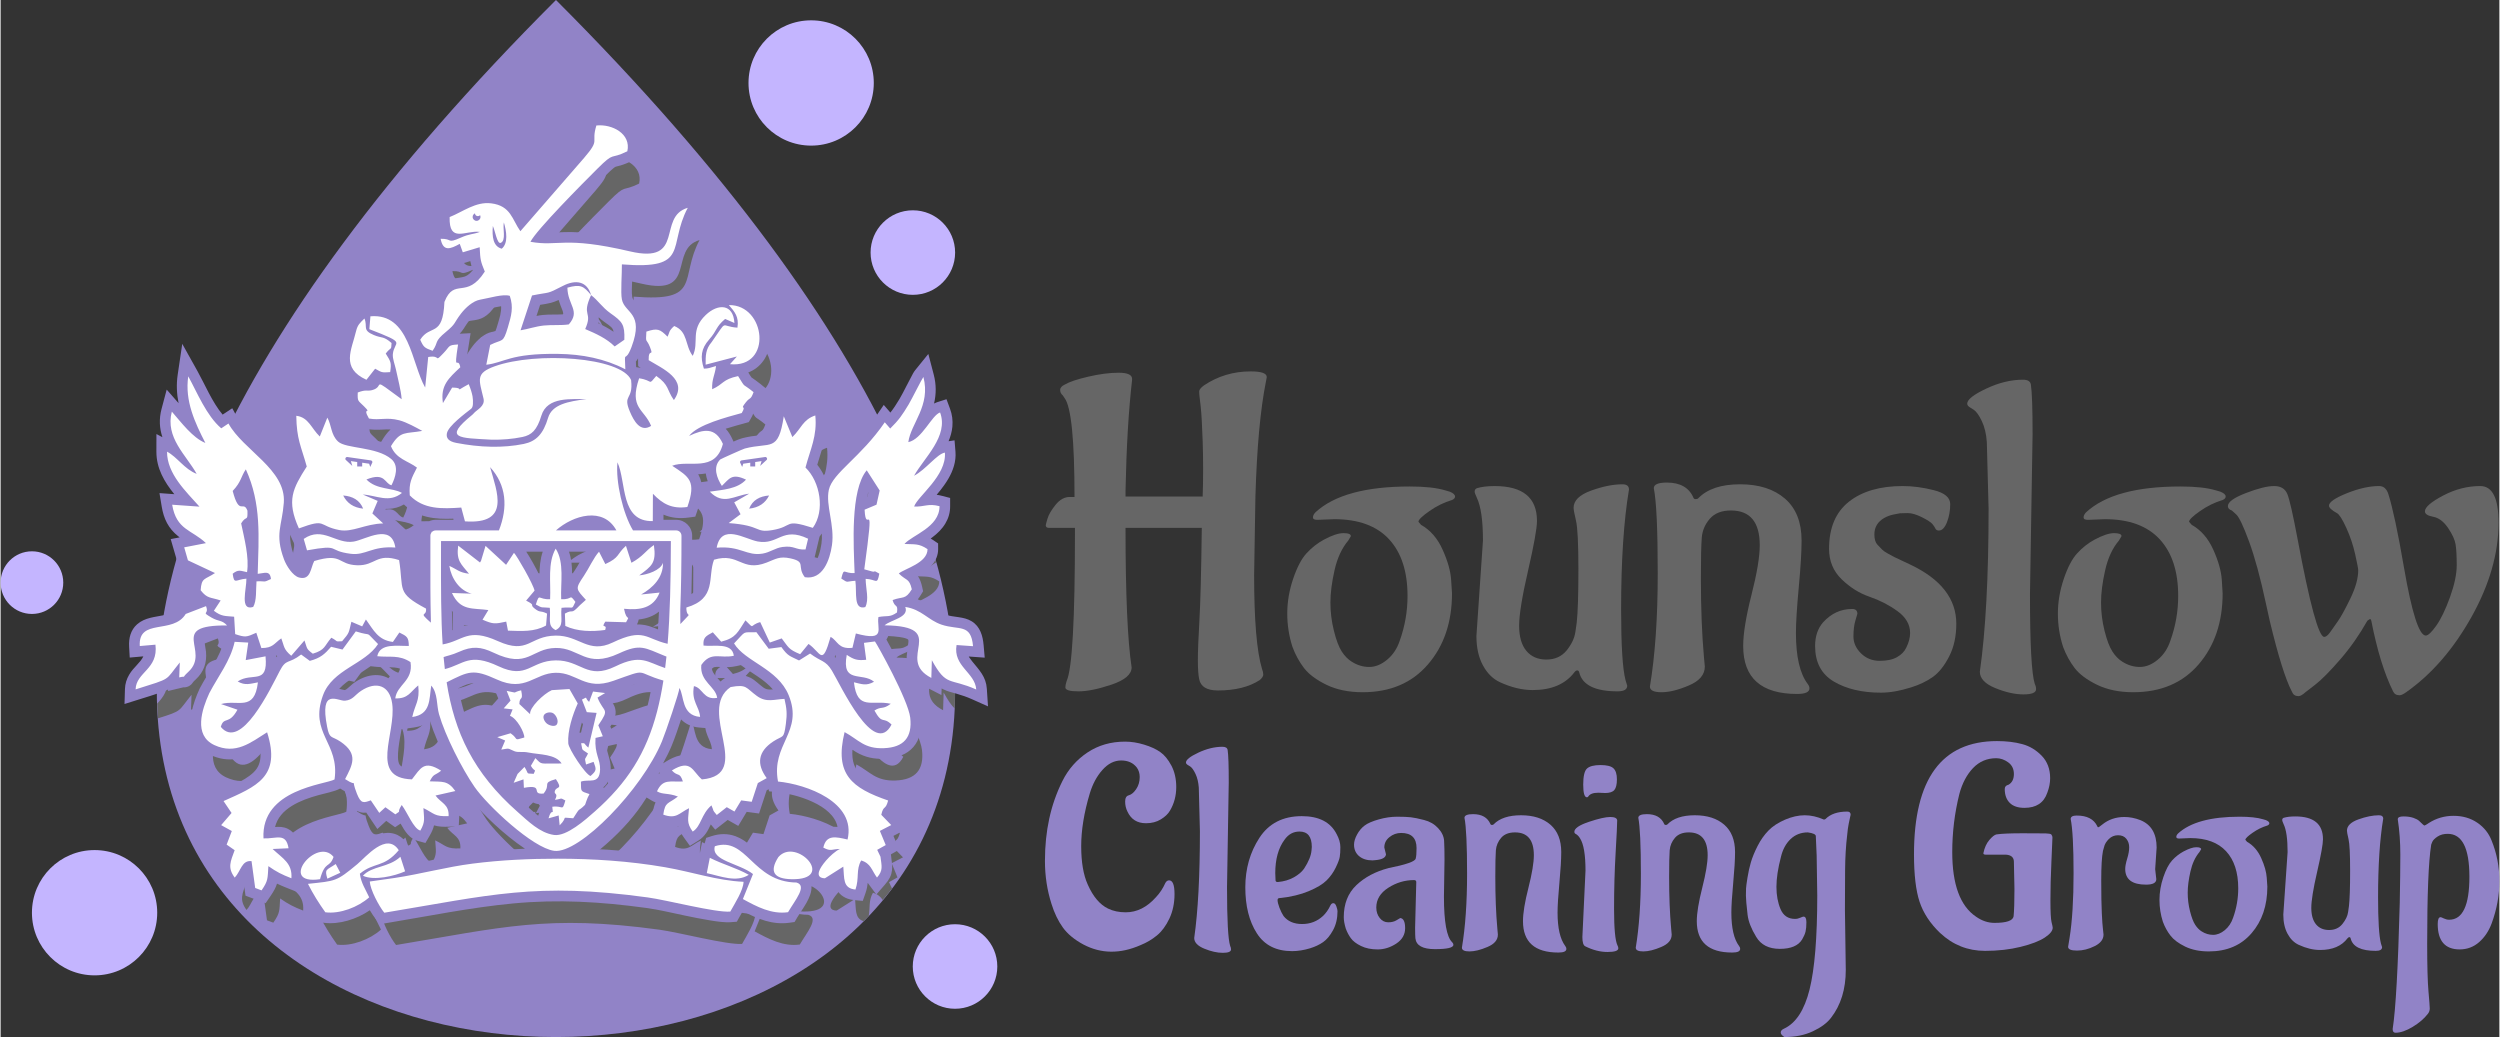 <?xml version="1.0" encoding="UTF-8"?>
<!DOCTYPE svg PUBLIC "-//W3C//DTD SVG 1.1//EN" "http://www.w3.org/Graphics/SVG/1.1/DTD/svg11.dtd">
<!-- Creator: CorelDRAW 2018 (64-Bit) -->
<svg xmlns="http://www.w3.org/2000/svg" xml:space="preserve" width="270px" height="112px" version="1.1" style="shape-rendering:geometricPrecision; text-rendering:geometricPrecision; image-rendering:optimizeQuality; fill-rule:evenodd; clip-rule:evenodd"
viewBox="0 0 6230.8 2585.9"
 xmlns:xlink="http://www.w3.org/1999/xlink">
 <rect x="0" y="0" width="6230.8" height="2585.9" fill="#333333" stroke="none"/>
 <defs>
  <style type="text/css">
   <![CDATA[
    .fil1 {fill:#666666}
    .fil0 {fill:#9183C7}
    .fil5 {fill:#C4B5FF}
    .fil2 {fill:white}
    .fil3 {fill:#666666;fill-rule:nonzero}
    .fil4 {fill:#9183C7;fill-rule:nonzero}
   ]]>
  </style>
 </defs>
 <g id="Layer_x0020_1">
  <g id="_2149153029808">
   <path class="fil0" d="M1384.8 0c3447.8,3447.9 -3447.8,3447.9 0,0z"/>
   <path class="fil1" d="M1141.5 1781.9c55.2,-27.5 65.9,-34.3 125.5,-7 71.2,32.6 93.8,-16 146.4,-16.8 53.4,-0.8 73,45.2 143.8,20.1 90.8,-32.2 51,-21.9 124.8,-0.7 -4.2,27.5 -9.4,53.1 -15.6,77 -27.1,104.1 -74.5,178.2 -155.7,249.9 -22.8,20 -70.3,62.5 -101.3,58.2 -35.6,-5 -65.1,-34.8 -91,-57.6 -110.5,-97.4 -157.2,-198.4 -176.9,-323.1zm1092.9 -647.8c31.7,69.3 56.9,135.7 77.8,200.1 -2.4,3.5 -4.1,6.6 -5,9.4 3,0.1 5.7,0.1 8.2,0 6.3,19.9 11.8,39.4 17.1,58.8 -19.1,13.6 -40.1,23.7 -49.4,34.5 25.4,1.5 35.7,-1.8 57.5,12.9 0.2,34.7 -57.3,48.7 -71.6,60.8 18,18.3 26.2,10.9 32.5,39.5 -16.6,26.7 -21.5,16.8 -48,26.8 5.8,20.7 14,8.2 11,30.8 -18.6,13.1 -23.8,7.2 -46.2,11.5 -5.2,28.5 21.3,62.1 -56.4,41l-8.4 35.8c-36,4.1 -36.5,-17.6 -54.5,-27.3 -21.5,75.1 -23.4,39.5 -55,17.5l-20.9 25.6c-30.1,-12.3 -28.9,-17.1 -46.1,-39.3l-29.6 10.3 -23.9 -50.9c-28.4,7.6 -12.2,19.9 -36.8,-4.5 -19.3,29.1 -22.9,43.8 -60.6,53.3l-20.9 -23.5c-18.2,9.8 -24.8,13.9 -23.1,33.1 24.5,3.3 71.2,-9 75.5,25.4 -34.7,7.8 -56.4,-12.1 -81.1,23 -3.9,41.8 35.9,53.3 39.7,82 -34.9,6 -35.5,-24.9 -58,-29.3 -6.9,38.6 13.5,50.4 15.4,76.8 -47.3,-4 -39.3,-52.6 -51.6,-72.1 0.3,8.6 -33.7,109.4 -43.5,133 -49.7,120.1 -206.3,281.2 -268.7,273 -53.9,-7 -167.2,-113.8 -198.6,-159.2 -31.5,-45.4 -73.7,-128.9 -88.7,-181.4 -6.4,-22.3 -2.7,-52.6 -19.3,-71.5 -5.3,34.5 -0.8,72.1 -47.4,78.4 6.9,-32.5 19.1,-39 14.9,-78.8 -20.4,16.7 -24.8,33.4 -57.2,32.5 4.2,-34.9 45.5,-43.3 38,-90.5 -28.7,-19 -51.7,-11.4 -82.9,-14.7 6.6,-34 52.4,-24.7 78.6,-25.8 -0.3,-21.5 -4.2,-23.9 -23.6,-33.4l-16 23.6c-37,-4.6 -48,-29.2 -67.4,-56.1l-9.2 17.2 -27 -11.4c-7,28.3 -4,26.2 -23.1,48.5 -20.1,0.9 -7.8,1 -26.8,-8.8 -18.1,20.9 -14.6,30.3 -46.3,39.8 -17.2,-12.7 -13.5,-12.7 -20.8,-32.9l-32.9 38.1c-20,-17 -17,-22.7 -24.9,-43.4 -18.4,12.8 -20.3,24.1 -49.6,24.2l-12.7 -38.2c-25.1,11.3 -27.2,11.8 -52.7,3.5l-2.5 -43.5c-23.4,-2.1 -31.4,-0.2 -50.6,-14.7l17 -25.8c-25.8,-8.7 -33.2,-3.9 -50,-25.5 2.3,-32.1 10,-25.7 35.9,-42.8l-67.5 -31.8 -9.4 -32.3 54.3 -10.6c-35.3,-33.7 -73.7,-32.5 -84.2,-95.8l68.1 4.8c-16.1,-18.1 -35.3,-37.5 -50.9,-58.9 4.9,-13.8 9.2,-27.2 14.6,-41.2 8.7,7.4 18.1,14.1 29.3,18.4 -6.4,-11.5 -14.4,-22.8 -22.6,-34.2 7.2,-18.1 15.2,-36.6 23.1,-55.1 6.9,5.1 13.9,9.3 21.1,12.2 -4.8,-9.3 -9.6,-18.8 -14.2,-28.5 6.8,-15.4 13.8,-30.9 21.2,-46.5 9.6,14.7 20.4,28 32.6,38.5l18.1 -12c36.2,66.6 144,114.7 137.9,197.5 -4.3,58.7 -23,77.3 0.6,141.3 5.8,15.8 21.8,41.2 37.7,45.3 29.4,7.7 28.6,-24.9 37.6,-41.2 71.3,-21.3 57.5,9 107.1,10.6 46.1,1.5 47.3,-31.4 104.5,-12.9 12.2,74.9 -8,81 67.1,120.9 2.7,22.1 -21.5,5.2 12.1,35.2l0.1 -8.5c-1.4,-50.7 -1.3,-104.9 -1.3,-163.7l0 -44.6c0,-3.2 1.1,-6.1 3,-8.3l0 -1.5 1.4 -0.1c2.4,-2.1 5.5,-3.4 8.9,-3.4l157.7 0c22.7,-57.7 18.8,-112.9 -22.1,-157.7 17.4,62.4 51.7,143.2 -62.7,135.1l-9.2 -34.4c-47.9,3.4 -93.8,5.1 -128.4,-30.4 -2.4,-31.6 4.5,-42.6 17.9,-69.2 -22.1,-17 -52.1,-21.2 -64.7,-53.4 23.6,-39.5 35.9,-30.4 78,-38.1 -14.8,-8.2 -38.9,-21.7 -57.2,-26.5 -32.4,-8.4 -47.6,0.7 -75.8,-4.4 -18.6,-32.3 9.7,-8.1 -12.4,-30.5 -14.7,-14.9 -16.4,-11.1 -15.4,-34.4 21.3,-8.1 22.6,-2.6 35.2,-5.8 35,-8.7 -6.7,-36.9 74.3,22.6 -1.8,-22.9 -9.3,-49.7 -14.3,-73.6 -2.6,-12.8 -8.8,-27.1 -7.7,-38.8 3.1,-34.3 38.4,-24.8 -58.7,-62.3l2.7 -32.1c98,-8.3 102.1,116.9 136.6,177.7l7.6 -76.2c33.7,-5.7 13.3,16.1 38.3,-9.8 16.6,-17.3 10,-20 36.1,-21.4 -11.6,75.3 0,26.8 5.5,56.8 -28.8,27.3 -50,45.3 -43.3,89.3l22.9 -38.6c36.7,0.1 -1.4,14.7 41.5,-8.5 4.7,11.6 7.7,21.4 9.4,29.7l0 0.1 0 0.3c1.1,6.1 1.4,13.1 1.1,19.3 -0.3,5.1 -1.5,9.5 -4.5,11.9 -14.6,11.5 -56.9,42.6 -60.5,61.2 -2.3,12 4.4,20.3 23.5,24 28.4,5.5 58.2,9 88.2,9.5 26.8,0.4 53.8,-1.7 80,-7 15.3,-3.1 27.5,-9.2 37.5,-20 9.7,-10.4 17.1,-24.9 23.3,-45.4 9.9,-33.1 49.3,-40.5 95.8,-46.5 -36.6,1.1 -98.1,-7.4 -112.8,41.5 -5.3,17.8 -11.4,30.1 -19.2,38.4 -7.3,7.9 -16.5,12.4 -28.1,14.8 -24.9,5 -50.6,7 -76.2,6.6 -81.8,-4.7 -122.4,-2 -48.8,-62 1.6,-1.2 3.2,-2.8 4.7,-4.6 8.1,-8.8 27.9,-17.1 23.4,-36 -11.2,-47.5 -20.7,-63 28.1,-80.4 103.2,-36.9 315,-23.2 340,34.2 5.9,51.9 -21.9,34.4 -3,79.1 9.8,23.2 26.2,52.5 52.9,35.3 -17.3,-42.9 -55.5,-43.3 -30,-118.6 36.7,5.3 21.3,19.3 42.9,-5.9 32.9,23.2 25.5,34 43.8,60.1 36.7,-51.3 -28.9,-78.7 -62.9,-99.5 -0.8,-32.2 13.7,-5.9 3.3,-32.8 -8.8,-22.4 -11.1,-6.8 -8.9,-38.4 27.6,-9.1 33.6,-6.6 52.8,12.7 5.4,-10.6 1.9,-13.8 16.5,-26.7 35,14.1 26.2,48 46.3,74.5 16.7,-34.6 -7.4,-64 32.3,-101.9 30.5,-29.1 69,-28.2 71.6,19.9l-23.2 -10c-24.5,20.9 -18.8,27.7 -40.1,51.6 -20,22.5 -22.2,43.5 -12.8,72.2 11.3,0 14,-1.8 30.3,-6.4 -2.9,23.3 -11,32.4 -9.6,57.8 29.2,-13 24.8,-24.3 64.5,-32.7 21,33.4 7.8,14.8 38.6,39.9 -7.4,20.7 -8.4,11.7 -19.2,25.3 -17.8,22.5 3.6,3 -10.2,26.9 -36.6,10.1 -110.3,28.8 -131.3,57 36.5,-17.2 65.5,-22.2 84.2,20 -19.2,73.2 -85.5,38.4 -126.5,54.5 43.2,28.4 60.5,37.9 37.9,102.7 -37.8,5.3 -61.4,-7.1 -85.9,-33l-0.2 68.2c-81.6,1.9 -65.5,-96.6 -88.1,-146.6 -4.9,48 13.5,128.2 38.8,169.8l107.5 0c7.4,0 13.3,6 13.3,13.3 0,68 -0.8,129 -3.1,184.3l0.3 35.9c34.9,-38 14.7,-9.2 14.8,-41.2 76.8,-22.5 52.4,-75.6 69,-119.2 62.9,-18.7 68.5,31.5 131.3,7.1 23,-9 32.2,-16.3 59.1,-10.4 41,8.8 15,19.2 36.1,46.9 44.3,7.3 62.2,-42.2 67.6,-79.8 7.3,-50.1 -16.2,-99.5 -7.7,-138 9.3,-42.3 80,-81.3 139.4,-168.4l0.4 0.5zm141.1 504c3.8,44.3 5.4,87.5 3.6,128.7 -8.1,-7.7 -16.5,-19.7 -27.6,-40l-1.4 44.2c-93,-47.9 48.9,-128.6 -116.3,-131.3 14.5,-13.7 61.8,-19.2 51.4,-45.7 40.9,6.3 56.5,32.6 90.3,44.1zm-152.7 577.4c-7.4,9.9 -15.4,19.2 -23.3,28.6 -5.2,-7.8 -11.8,-14.2 -24.3,-17.9 -11.1,19.2 -6.8,36.4 -10.5,58 -4.2,4.4 -8.8,8.4 -13.1,12.7 -22.2,-6.9 -18.3,-30.1 -21,-55.3l-45.7 28.9c-0.5,-0.1 -36.9,2.2 2.8,-44.2 9.1,-10.7 23.7,-24.1 34.7,-28.9 -20.8,0.3 -21.8,7.2 -41.5,-3.3 7.3,-33.2 31.5,-26.8 60.3,-20.2 22.3,-93.3 -102.4,-137.7 -173.4,-144.6 -17.6,-93.8 64.4,-123.1 26.5,-215.5 -27.2,-66.3 -108.6,-83.2 -136.1,-128.8 32.2,-33.3 18.4,-27 55.8,-28l30.6 41.2 31.6 -4.2c16.9,23.2 20.4,21.7 44,33.4l27.6 -17.3c27.8,21.1 38.5,16.3 54.4,42.5 21.7,35.8 105.3,219 148.7,134.6 -22,-21.4 -22.2,1.9 -42.7,-34.9 18.1,-11.6 20.2,-1.3 40.9,-16.9 -47.1,-10.5 -83.8,18.7 -91.9,-53.5 19.8,4.4 29.9,9.7 50.1,-1.4 -29.6,-24.9 -81.6,6.3 -68.1,-67.1 18.4,12.3 26.8,14.5 48.6,12.3l-5.7 -42.2 27.5 -3.4c4.5,5.6 83,145.7 87.9,190.1 5.6,49.2 -16.1,74 -65.6,76 -49.3,1.9 -62.8,-21 -98,-40.2 -26,105.6 18.1,139.5 108.6,170.6 -7,26 -11.3,10 -17.2,35.7l24.8 25.5 -28.2 14.6 14.5 35.4 -21.2 11.9 7.6 15.8zm-1830.1 -424.4c-0.9,-12.1 -1.8,-24.2 -2.2,-36.7 14.4,-15.7 29,-32.9 24.9,-66.4l-24.7 2.2c0.4,-12.2 1.1,-24.5 2,-36.9 26,-15.6 75.9,-5.1 98.3,-41.9l50.6 -19.5c8.9,23.1 -14.6,12.1 13.8,28.6 18.4,10.7 25.1,5 38.6,19.6 -149.8,-1.2 -39.8,63.3 -96.3,115.6 -21.3,19.7 -1,8.6 -23,13.9l1.4 -37.1c-34.4,42.1 -21.2,39.1 -83.4,58.6zm540.6 -442.2c-23.9,-2.5 -40.3,-13.7 -49.8,-32.8 23.6,1.8 41.2,11.4 49.8,32.8zm962.6 0c23.9,-2.5 40.3,-13.7 49.8,-32.8 -23.6,1.8 -41.2,11.4 -49.8,32.8zm-671 -731.8c0.7,1.3 1,2.8 1,4.3 0,5.4 -4.3,9.8 -9.7,9.8 -5.4,0 -9.8,-4.4 -9.8,-9.8 0,-3.9 2.3,-7.3 5.7,-8.9 0.2,3.9 3.4,7.1 7.3,7.1 2.2,0 4.2,-1 5.5,-2.5zm673.7 617.3l0 9.3 12.4 0 0 -11.1 15.8 -2.3 -3.5 12 16.5 -15.3c2.2,-3.2 -0.5,-7.4 -4.2,-6.8l-58.7 8.4c-2.4,0.3 -4.1,2.5 -3.7,5l5.3 11.4 2.7 -8.1 17.4 -2.5zm-967.7 0l0 9.3 -12.3 0 0 -11.1 -15.9 -2.3 3.6 12 -16.6 -15.3c-2.2,-3.2 0.5,-7.4 4.3,-6.8l58.6 8.4c2.4,0.3 4.1,2.5 3.8,5l-5.3 11.4 -2.8 -8.1 -17.4 -2.5zm483.2 168.7l150.8 0c-32.6,-60 -107.8,-38 -150.8,0zm272.3 343.2c1.2,-9.3 2.2,-18.8 3.2,-28.6 -1.3,-0.5 -2.7,-1.1 -4.2,-1.7 -50,-20.1 -60.4,-31.2 -114.2,-6.1 -82.8,38.6 -98.1,-14.7 -157.9,-13.7 -61.5,1 -68.3,53.4 -155.2,11.7 -31.2,-15 -53.2,-16.7 -85.5,-2 -17.9,8 -30.6,10 -38.7,13 0.9,10.2 1.9,20.2 3.1,30 47.8,-12 60.5,-41.5 133.9,-7 71.6,33.7 79.4,-13.7 142.4,-14.6 63.7,-1 78.2,49.5 149.1,14.8 64,-31.3 79.1,-10.4 124,4.2zm6.2 -60.5c5.8,-72.4 7.9,-156.5 8.1,-256.2l-573.2 0 -0.1 31.4c-0.1,84.1 -0.2,158.7 4.1,226.5 52.1,-9.2 61.9,-42.6 137.5,-8.5 77,34.7 78.1,-12.8 144.5,-13.6 59.1,-0.7 80.9,46.6 142.1,17.3 78.2,-37.5 82.5,-9.1 137,3.1zm-827.6 549.2c-23,15.7 -28.4,11.6 -20.8,36.5l32.2 -14.8 -11.4 -21.7zm1029.9 26.9c-32.2,-17.8 -62.3,-25 -97.1,-42.3l-7.6 38.1c34.1,7.3 73.7,24.2 104.7,4.2zm-962.1 2.4c27.3,12.9 78.8,0.7 105.1,-11.1l-11.6 -36.3c-29.5,27.7 -70.7,22.3 -93.5,47.4zm1068.5 8.6c114,2.5 11.6,-106.3 -32.6,-55.2 -23.9,37.6 -9.6,54.2 32.6,55.2zm-1141.7 -55.7c-41.7,-52.1 -140.9,71.5 -33.7,55.7 12.7,-47 23.7,-26.5 33.7,-55.7zm540 -642.6c-30.2,1.8 -25.9,-17 -35.7,13.4 18.5,10.2 12.4,5.7 34.9,8.1 2.9,27.7 -7.2,44.6 14.6,55.7 21.7,-11.1 11.7,-28.2 14.5,-55.7 33,-3.5 23.8,7 34.8,-14.8 -16.8,-21.7 -5,-4.9 -35.5,-6.7 -1.8,-40.2 8.4,-92.2 -13.7,-125.9 -20.7,36 -11.9,83.5 -13.9,125.9zm643.3 -150.8c-65.1,-31.1 -73.7,16.6 -125.6,6.9 -32.7,-6.1 -90.8,-46.5 -102.4,15.5 59.9,-5.1 74.3,21.5 114.7,14.8 18.6,-3.1 30.9,-14 49.4,-16.5 30.3,-4.1 32.3,7.7 57.5,6.2l6.4 -26.9zm-1257.7 0.6l8.2 28.4c87.2,-15.7 47.6,0.7 109,8.6 37.6,4.9 52.5,-19.9 111.3,-15.6 -9.7,-61.8 -73.4,-20.1 -103.6,-14.9 -44.4,7.7 -77.6,-39.3 -124.9,-6.5zm156.4 -396.9l21.6 -27.6c16.4,9 15.2,10.3 37.6,8.5 3.4,-23.6 1.4,-26.1 -11.2,-46.2 13.4,-17.6 14,-6.7 14.5,-26.3 -20.6,-18.2 -23.2,-11.2 -44.2,-20 -29.7,-12.4 -14.7,-20.3 -23.3,-41.1 -10.9,10.9 -17,15.4 -20.9,31.6 -11.1,46.5 -38.6,91.9 25.9,121.1zm925 -129.9c-45.2,-2.9 -22,-23.7 -64.4,36.3 -15.4,17.8 -14.9,33.6 -14.8,55.9l77.9 -20.4 -17.3 19.2c107.1,10.3 89.7,-148.8 -2.8,-147.4 14.7,17 25.7,29.4 21.4,56.4zm-1027.5 1457.8c36.5,4.7 82.1,-13 109.3,-37.4 -9.8,-21.4 -20.1,-35.3 -23.3,-58.9 36.3,-30 59.2,-13.6 97.1,-58.5 -30.2,-46.8 -82.4,17.2 -103.5,34.8 -52.8,43.9 -53.7,41.6 -122.9,49.1 12.3,24.6 27.1,48.1 43.3,70.9zm1066.4 -95.5l-25.3 62.4c34.9,19.2 71.7,38.6 112.6,32.9 18,-30.6 48.6,-66.1 21.2,-74.1 -110.5,-1.1 -124,-116.1 -203.6,-90.4 -10.4,36.3 59.8,42 95.1,69.2zm-368.3 -772.9l-15.6 -30.8c-13,13.8 -25.3,41.8 -37.9,60.4 -22.3,32.9 -19.9,31.9 5,59.6l-14.6 13.3c-25.3,26.5 -14.4,7.9 -37.6,21l1 30.8c30,14.2 66.8,14.6 99.5,10 5.9,-17.1 -12.5,-1.3 0.1,-20.7l51.9 1.5c11.4,-20.9 1.4,1.4 -5.2,-33.6 40.2,4.1 73.6,-1.4 88.7,-40.3l-46.1 4.7c29.7,-16.7 55.2,-42.3 54.6,-78.9 -6.1,18.8 -39.2,29.5 -59.3,31.2 30.6,-22.8 43.2,-29.9 36.7,-75.6 -21.7,14.9 -26.4,27.9 -56,44.2l-13.7 -42.2c-23.7,21.1 -14.9,28.8 -51.5,45.4zm-339.9 24.2c-25,-3.1 -27.9,-10 -49,-19.7 4.8,31.1 25.4,61.9 55.7,69.4l-49.1 -1.7c20.7,45.7 52.5,36.9 90.7,42.5l-14.6 24.1c26.8,11.4 30.9,10.8 59.2,4.8l4.3 22.4c33.4,1.1 65.7,3.7 95,-12.7l2.4 -29.8c-18.4,-9.1 -15.9,-0.8 -30.7,-12.3 -15.2,-11.9 4.9,-6.4 -21.4,-20l21 -24.9c-2.9,-15.5 -44.5,-88.1 -51.4,-94.3l-19.7 29.9 -51.2 -47.3 -11.2 37.1c-0.5,1.2 -1.5,3.1 -2.5,4.5l-54.4 -42.1c-5.3,38.5 7.6,45.9 26.9,70.1zm219.2 375.4c-4.1,6.9 -17.5,3.6 -24,-1 -6.4,-4.6 -12.2,-15.3 -8.3,-22 4.1,-6.9 17.1,-8.8 23.6,-4.1 7.8,5.5 13.5,18.9 8.7,27.1zm70.1 201c1,-1.1 4.3,-15.2 11.1,-27 -24.1,-8 -20.4,-5.8 -21.4,-31 19.6,-7.7 46.4,8.8 47.9,-29.9 0.9,-25.7 -14.3,-38.9 -11.4,-79.2l18.2 -4.1 -11.3 -27.4c29.9,-43.8 13.9,-29.5 -1.9,-69l18.9 -11.4 -30.2 -3.6 -9.6 25.8c-12.9,-10.6 -1.1,-14.4 -18,-5.7l12.2 31.2 24.3 1.8 -20.5 86.6c-12.8,-10.5 -5.7,-11.7 -18,-10.9 4.7,20.2 -1.3,12.5 17.1,25.5 -8.5,18.7 -8.7,7.2 -4.8,27.5l18.7 -6.5c7.2,19.1 8.1,21.2 -7.6,35.3 -13.2,-4.2 -54.4,-67.4 -55.5,-81.4 -2.3,-31.1 10.8,-71.7 23.6,-99.6l-20.6 -35.9 -44.1 2.7c-20.9,9.6 -56.3,43.8 -54,60l-26.9 -25.3c0.7,-21.7 10.6,-5.2 4.5,-34.3 -24.8,5.9 -4.4,7.8 -36.1,1.5l9.7 24.3 -17.1 19.2 22.3 2.6 -6.6 16c17.4,6.5 36.4,42.3 35.7,54.1 -29,8.6 -12.6,4.4 -34.2,-10.5l-33.3 9.6 19.8 8.5 -9.7 22.7c22.3,-3.8 14.6,-3.5 32.6,3.8 10,4.1 18.8,0 36,3.5 26.3,5.3 66.8,3.4 81.9,27.2 -57,-0.7 -47.4,4.7 -65.5,-13.3l-11.3 19.1c10.3,17.6 13.2,5.5 7.1,20.1 -21.4,-1.7 -10.5,2.2 -23,-17.2l-17.3 17.4 -9.6 22 24.4 -8.4 1.1 21.1c52.9,-9.8 14.9,17.4 49,14.3 19.6,-24.1 -5.7,-25.8 30.8,-36 17.9,27.3 1.6,16.7 -2.5,29.3 -3.3,10.1 9.8,4.2 0.2,22.4 19.7,-2.7 10.8,-6.3 25.9,1.4 -8.5,29.2 -5,11.8 -32.7,15.7 3.7,26.9 -1.1,-1.1 -9.4,28.9l25.3 -7.1 2.5 24.6c23.8,-23.6 -1.4,-19.3 33.9,-17.7 20.4,-32.5 9.3,-13.3 29.4,-33.3zm341.3 -795.4c18.5,-17.7 24.4,-32.6 60.1,-15.7 -21.2,23.4 -57.5,25.3 -90.3,30 34.3,35.1 60.5,9.5 98.2,5.1l-37.3 21.5 15.8 29.6 -29.5 22.1c83.6,6.2 64.3,24.9 108.5,17.6 55.1,-9.1 27,-29.1 101.2,-5.7 31.1,-42.8 18.4,-114.9 -18.2,-150.3 12,-45.9 29.5,-78.7 24.4,-129.9 -31.2,10.4 -34.8,32.4 -57.1,53.8l-21.5 -51.7c-14,91.2 -32.1,63.4 -97.1,80.3 -4,1.1 -59.9,25.9 -61.4,27.4 -19,18.7 -8.1,46.8 4.2,65.9zm-1035.2 -48.4c-35.3,55.3 -50.8,85 -19.6,154.3 70.6,-26 46.2,-6.5 100.7,4.1 33.1,6.5 64.3,-15.5 109.6,-16.5l-27.1 -24.8 13.4 -31.3 -37.2 -16c34.7,2 65.5,22.2 97.7,-4 -24.8,-13.8 -63,-7.2 -88.6,-33.4 47.2,-19.1 45.1,10.4 62.4,14.3 9.8,-19.5 19.5,-48.2 -0.3,-65.2 -36.5,-31.4 -113.3,-25.5 -132.8,-43.7 -18.4,-17.3 -16,-41.1 -26.9,-59.6l-18.7 47c-21,-19.9 -27.9,-48.1 -58.6,-51.7 0.8,58.7 11.9,75.5 26,126.5zm262.3 780.2c-107.5,-3.6 -39.1,-113.5 -49.1,-188.5 -6.3,-46.3 -39.9,-57.4 -77.8,-32.2 -16,10.6 -20,22.5 -39.8,24.4 -18.1,1.8 -64.3,-34.4 -44.8,65.3 6.2,31.5 11.1,21.8 33.1,36.7 46.3,31.4 29.6,58.9 11.8,93.5 36.4,24 11.4,-9.1 29.5,36.5 10.1,25.6 16.6,23 34.6,16.5l21 31.2 15.3 -14 24.8 17.7c18.1,-11.9 1.5,-0.7 16,-23.3 14.2,18.5 29.4,59.3 46.4,63.8 13.3,-22.8 8.8,-30.8 7.7,-56.1 27.5,13.4 27.3,21.6 62.7,20 1.5,-29.8 -18.7,-31.9 -32.7,-51.3l49.6 -11.1c-19.4,-27.5 -33.1,-22.6 -63.9,-24.3 10.4,-20.2 11.6,-13.2 28.4,-26.5 -43.1,-27.2 -50.9,-6.2 -72.8,21.7zm884.6 -3.1c-25.8,-35.2 -21.9,-66 16.2,-91.4 24.9,-16.5 26.4,-4.6 31.6,-44 3.4,-25.6 2.1,-37.9 -3.4,-62.3 -25,0.8 -44.6,10.2 -68.7,-7.2 -28,-20.3 -24.5,-29.9 -65.6,-22.3 -86,58.5 60.5,218.5 -71.6,230.4 -24.3,-20.8 -26.8,-51.9 -74.9,-22.5 15.3,16.6 19.4,2.8 27.4,27.5 -31.1,1.9 -49.8,-7.8 -64.6,24.7 14.8,8.8 27.2,3.3 52.2,12.9 -24.2,19 -31.9,12.1 -36.4,45.1 32.7,12 39.6,-4.2 64.1,-16 -1.7,26.9 -7.1,35.7 9.2,58.3 21.3,-13.3 20.9,-43.5 46.7,-65.4 8.1,17.7 0.3,8.5 13.3,24l24.9 -19.4 19.3 10.9 16.7 -27.9 26.2 3.6 15.4 -46.7 22 -12.3zm-926.8 248.7l-62.9 9.1c1.1,20.1 22.7,61 36.2,77.7 265.6,-44 377.3,-76.2 656.4,-38.2 49.1,6.7 169.4,38.3 206.4,35.5 11.3,-20.6 32.1,-52.5 33,-74.4 -66,-2.9 -126.8,-24.4 -195.6,-36.3 -89.2,-15.5 -183,-21.3 -267,-21.3 -72,0 -141.8,3.2 -213.3,12.3 -65.1,8.3 -128.6,25.8 -193.2,35.6zm-463.2 -460.5c-18.4,40.4 -39.7,104.8 12.6,129.2 53.6,25.1 91.4,-6.6 131.6,-31.8 35.6,111.6 -26.7,134.9 -108.5,171.5l20 29.7 -26 30.3 26.6 14.7 -13 34 20 13.8c-10.3,28.3 -18.4,43.5 0.3,68.5 15.3,-16.6 17.5,-44.1 41.8,-41.2l9.2 67 15.8 5.9c16.9,-24.5 15,-28.9 17,-60.4 20.9,14.6 33.4,20.8 57.4,30.3 2.9,-37.3 -21,-49 -46.9,-73l39.9 -1.9c-6.6,-39.7 -29.8,-23.3 -62.6,-24.6 -6.5,-123.1 154.6,-134 177.2,-147 13.3,-91.8 -63.8,-114 -28.8,-209.8 23.8,-65 104.8,-77.1 137.3,-127.8 -36.8,-36.5 -9.6,-17 -55.5,-31.6l-33.1 45.4 -28.5 -7c-16,18.4 -26.4,28.2 -53.1,35.1l-21.6 -15.7c-31.7,24.5 -36.8,9.2 -53.3,40.7 -23.6,45.4 -96.9,200.4 -146.9,139.7 7.5,-27.3 20,-3.6 41.5,-42.9l-41.1 -14.1c41.6,-12 83.5,20.5 92.1,-54 -19,3.4 -32,8.5 -50.4,-2.3 36.1,-24.2 76.2,10.8 69.4,-62.7l-49.5 9.4 6.3 -43.6 -33.8 -2c-10.9,48.1 -40.9,85.3 -63.4,128.2zm952.1 -992.6c17.3,12.8 27.2,30.2 48.3,45.1 29.7,20.9 35.9,28.1 34.7,66.2l-24.2 16.6c-20.2,-20.1 -46.5,-31.8 -73.5,-43.3 19.9,-44.7 -10.2,-30.9 14.7,-84.6zm-244.9 -172.4c-2.4,26.9 0.6,50.9 22.2,56.5 16.5,-13.8 11.9,-43.1 5.2,-65.5 -3.4,14.9 6.2,45.2 -7.9,51 -8.9,3.6 -13.8,-30.1 -19.5,-42zm244.9 172.4c-18.6,-22.8 -25.9,-27.9 -59.1,-18.7 0.8,43.7 33.4,57.9 3.5,91.6 -20.3,3 -40.6,0.6 -62.3,2.9 -20.5,2.1 -38.7,8.8 -57.9,11.9l28.6 -86.9c47.7,-9.8 33.8,-1.7 77.4,-24.1 31.6,-16.3 60.1,-11.6 69.8,23.3zm-365.7 17c-4.1,89.7 -35.1,54.3 -60.4,94.1 8.4,18.7 10.8,20.5 30.9,27.6 15.7,-22.2 2.5,-21.7 33.5,-47.3 25.7,-21.1 18.7,-20.9 37.4,-45.4 11.4,-14.9 29.7,-31.6 47.7,-34.8 24.2,-4.2 57.3,-14.8 73.9,-9.5 9.9,29.1 3.8,49.8 -4.8,78.5 -12.3,41.2 -12.8,28.2 -44.1,43.9l-9.7 49.4c45.8,-5.3 58.1,-28.6 179,-27.1 59.8,0.8 117,12.2 167.7,38.4 -2.3,-54.1 -1.3,-11 15.4,-55.4 32.4,-86.1 -16.8,-83.7 -24,-118.8 -3.5,-17.1 0.5,-65.5 0,-87.4 172,13.8 113.1,-44.7 164.3,-141.1 -77.6,22.6 -4.5,141.4 -144.2,108.8 -166.3,-38.9 -177.3,-11.2 -248.1,-24 15,-29.5 130.5,-146 166.7,-182 45,-44.7 29.9,-21.4 75,-43.7 9.8,-43.7 -38.2,-68.5 -77.2,-64.3 -14.3,46.4 11.1,32.1 -30.8,81l-158.7 182.6c-20.7,-28.7 -23.6,-63.4 -72.9,-69.5 -38.6,-4.7 -70.3,21.1 -103.6,34.2 -1.9,66.3 39.7,32.4 75.4,37 -17.2,6.7 -24.7,4.1 -48,14.5 -35.4,15.8 -18.9,2 -49.8,2.8 6.2,32.4 23.7,25.8 47.7,12.6l7.6 21 42.1 -12.7c1.4,32.2 2.3,35.3 12.7,60.7 -45.6,71.2 -76.1,13.5 -100.7,75.9zm1022.9 676c-2.5,-67.3 -11.4,-206.5 30.1,-256.3l32.4 50.4 -8 35.4 -29.6 12.4c3.4,69.8 26.6,-52 -0.9,148.7l19.6 5.4c11.1,2.7 -0.3,-5.3 18,5.4 -5.6,29.9 -7,14 -34.1,13 0.3,25 9.1,51.5 -0.9,70.5 -30.2,8 -20.7,-36.1 -24.8,-65.7 -24.5,1.4 -16.7,6.7 -35,-5.6 7.2,-29.7 5.4,-11.7 33.2,-13.6zm-1516.7 14c-26.8,1.8 -30.5,15.8 -34.2,-12.4 14.2,-11.2 18.8,-7.3 35.8,-3.8 5.8,-37.2 -7,-84.5 -14.7,-121.6 13.2,-21.7 16.5,-2.8 15.8,-31.7 -10.3,-27.4 -20.2,14.7 -36.8,-49.2 21.7,-23.2 20.2,-35.7 32.8,-54 39.1,86 32,168.2 29.6,260.6 16.3,-1.5 30.8,-9.7 32.9,12.9 -20.5,10 -12,4.5 -35.9,5.8 -1.9,20.9 0.8,48.2 -8.3,63.9 -34.4,10.8 -16.5,-44.3 -17,-70.5z"/>
   <path class="fil0" d="M1030 824.3c5.8,-7.1 12.5,-13 20.5,-17.9 6.1,-3.6 12.3,-5.9 18.4,-9.2 10.1,-5.6 10.9,-36.2 11.3,-45.5l0.2 -4.4 1.6 -4.1c8.9,-22.5 21.9,-41 46.1,-47.9 9.7,-2.8 21.3,-2.7 30.1,-6 7.4,-2.8 13.9,-9.1 19.3,-15.8 -3,-8.4 -5,-15.2 -6.3,-22.4l-35.1 10.6 -6.5 -18.1c-9.1,2.4 -18.5,2.8 -28,-0.7 -18.6,-6.7 -26.9,-24.3 -30.4,-42.5l-5.9 -30.7 30.1 -0.8c-2.1,-9.2 -2.5,-19.1 -2.2,-28.5l0.5 -17.4 16.2 -6.4c11.6,-4.6 22.8,-10.8 33.9,-16.3 26.5,-13.3 52.5,-23.3 82.7,-19.6 26.2,3.2 47.5,13.6 63.7,34.7 3.9,5.1 7.1,10.4 10.2,15.8l134.4 -154.7c3.6,-4.1 18,-20.8 19.5,-26.1 0.2,-4.5 -0.2,-9.3 0,-14 0.5,-10.7 2.9,-21.1 6,-31.3l5.1 -16.7 17.4 -1.9c56,-6 120,33.1 105.9,96.5l-2.8 12.4 -11.3 5.6c-9,4.4 -18.2,8.4 -27.8,11.3 -4.2,1.3 -8.6,2.1 -12.7,3.3 -5.5,1.7 -23.6,20.1 -27.5,24 -27.8,27.7 -55.4,55.7 -82.5,84.1 -17.5,18.5 -35,37.1 -51.8,56.2 23.4,-0.7 45.1,-2 68.8,-0.6 44.9,2.5 90.5,11.5 134.2,21.7 12.3,2.9 48,10.8 57.9,-2.2 5.9,-7.8 9.4,-25.6 11.9,-35.1 9.1,-34.5 24.1,-60.3 61,-71.1l60.2 -17.5 -29.4 55.4c-11,20.7 -16.8,40.7 -21.9,63.4 -4.6,20.3 -8.6,41.4 -21.3,58.6 -25.1,33.9 -75.9,37 -118.5,35 -0.2,4.6 -0.4,9.2 -0.5,13.8 -0.4,10.4 -1.6,30.1 0.4,40 0.5,2.4 1.7,4.4 3.2,6.4 10.5,14.3 19.9,20.2 27,38.7 1.7,4.3 2.9,8.7 3.7,13.2 19.3,-5.7 32.7,-5.9 45.9,0.4 2.2,-2.4 4.6,-4.7 7.2,-6.9l12.2 -10.9 15.2 6.1c9.4,3.8 17.5,8.9 24.2,15.5 5,-13.1 13.1,-24.9 26.3,-37.5 9,-8.6 18.8,-15.2 28.8,-19.7l-10 -11.5 56.7 -0.9c28.6,-0.5 54.7,10.8 74,31.9 8,8.9 14.5,19.1 19.3,30 14.2,32.4 14.3,73 -6.3,102.8 -10,14.4 -23.2,24.1 -38.1,29.8 2.5,4.3 5.3,8.9 7.9,12.4 7.5,5.4 14.5,10 22,16.1l14.6 11.9 -6.4 17.7c-3.9,10.7 -8,20.2 -17.3,27.4 -2.9,2.3 -3.6,2.3 -5.8,5 -0.5,8 -3.9,16.4 -8.4,24l-5.4 9.4 -10.4 2.9c-10,2.8 -28,7.5 -47.1,13.6 7.1,7.7 12.7,17.1 17.2,27.1l2.2 5c7.5,-3.4 15.6,-6.9 21.5,-8.4 15.7,-4.1 30.5,-6.1 46.5,-7.8 3.8,-0.5 14.1,-1.4 17.4,-3.3 6.7,-3.8 12.7,-41 13.8,-47.7l14.4 -93.6 40.7 98.2c0.2,-0.1 0.3,-0.3 0.5,-0.5 11.4,-13.1 24.2,-21.8 40.8,-27.3l31.4 -10.5 3.3 33c5.1,50.8 -8.7,82 -21.4,125.6 6.4,8 11.9,16.9 16.5,26.4 12.3,-18.8 30,-35.7 44.6,-50.1 31.4,-31 60.2,-60.4 85.3,-97.1l19.4 -28.4 16.5 19.1c8,-10.1 14.7,-20.4 22.7,-33.8 6,-10 11.4,-21 16.8,-31.4 4,-7.8 8.1,-15.7 12.3,-23.5 2.7,-5.2 6.2,-12.3 9.9,-16.8l32.9 -40.7 13.3 50.7c6.8,25.7 6.5,49.3 1,72.9 2.3,-1.2 4.5,-2.2 6.9,-3l24.1 -7.7 8.8 23.7c5.4,14.4 7.3,29.4 5.9,44.7 -1.2,12.7 -4.7,24.8 -9.5,36.4l14.9 -2.3 2.3 28.4c0.5,6 0.4,12 -0.3,17.9 -2.6,23.8 -13.7,45.6 -27.4,64.9 -6,8.6 -12.5,16.7 -19.2,24.6 4.4,0.6 9,1.5 13.8,2.8l19.8 5.1 0 20.5c0.1,15.3 -3.9,29.7 -11.7,42.8 -8.3,14.1 -20,25.4 -33,35.1 -1.2,1 -2.5,1.9 -3.8,2.8 2.2,1.3 4.5,2.8 6.9,4.3l11.6 7.9 0.1 14c0,7.5 -1.4,14.9 -4.2,21.8 -7.5,18.5 -23.5,31.1 -40.4,40.7 -2.2,1.3 -4.5,2.5 -6.7,3.7 6,8.3 9.2,18 11.5,28.5l2.3 10.5 -5.6 9.2c-2.4,3.9 -4.9,7.6 -7.6,11 13.5,5.4 25.3,12.9 38.9,22.2 9.2,6.2 18.3,12.3 29,15.8 22,7.4 46.7,4.4 66.7,16.9 21,13.1 27.5,36.3 29.5,59.6l2.7 30.9 -39.8 -2.8c0.6,1 1.3,2.1 2,3.2 2,3 4.2,6 6.5,8.8 17.7,21.8 34.7,38.4 36.6,68.4l2.9 43.9 -40.1 -17.9c-12.8,-5.7 -25.4,-10.1 -39,-13.9 -10.7,-2.9 -21.5,-5.4 -31.6,-10.4 -1.7,-0.8 -3.3,-1.6 -4.9,-2.5l-0.5 16.5 -37.3 -19.2c-32,-16.4 -50.8,-41.2 -49.3,-78 0.3,-6.3 5.5,-36.9 4.2,-40.5 -5.4,-6.4 -34.1,-8.7 -50.3,-9.5 -1,2.7 -2.4,5.5 -4.3,8.5 -0.1,0.1 -0.2,0.2 -0.2,0.3 4.7,8.2 9.5,17.5 12.9,23.8 11.9,21.7 23.3,43.7 34.2,66 13.1,27 35.3,72.6 38.6,102.1 7.3,64.6 -26,102.8 -90.9,105.4 -26.1,1 -47.9,-3.5 -70.5,-16.8 -3.1,-1.8 -6.1,-3.7 -9.1,-5.7 -3.8,58.7 30.6,78.3 97.8,101.4l23.3 8.1 -6.4 23.9c-2.7,9.9 -5.2,16.9 -10.6,23.8l36.6 37.6 -38.4 19.9 14.2 34.5 -20.5 11.6 0.3 2.6c3.7,30.5 7.4,46.9 -15,72.6l-21.6 24.9 -19.7 -26.5c-0.6,-0.8 -1.2,-1.7 -1.8,-2.6 -0.8,7.9 -2.2,15.9 -5.5,25.4l-6.9 19.7 -20.6 -2c-16.5,-1.5 -31.4,-7.7 -41.3,-21.5 -3.9,-5.4 -6.5,-11.1 -8.2,-17l-20.1 12.8 -8.4 -2.5c-8.9,-0.6 -17.4,-3.3 -24.2,-8.7 -1.6,1 -3.3,1.9 -5.1,2.7 1.7,27 -23.1,56.5 -35.6,77.7l-6.5 11.1 -12.6 1.8c-42.9,6 -80.1,-9.7 -116.5,-29 -2.8,4.8 -5.5,9.5 -8,14l-6.9 12.5 -14.2 1.1c-16.1,1.3 -35.7,-1.7 -51.7,-4.3 -21.7,-3.5 -43.3,-7.9 -64.8,-12.4 -31.2,-6.5 -64.1,-14.6 -95.5,-18.8 -112.4,-15.4 -219.2,-21.9 -332.3,-11.1 -105.4,10 -211.7,31.8 -316.3,49.1l-15.2 2.6 -9.7 -12.1c-4.8,-5.9 -10.2,-13.8 -15.4,-22.7 -32.6,22.4 -76.7,36.2 -114.4,31.3l-11.5 -1.5 -6.7 -9.4c-14.3,-20.1 -27.6,-40.9 -39.3,-62.7l0 0.4 -33.4 -13.2c-9.6,-3.8 -18.1,-7.4 -26.2,-11.3 -2.7,9.2 -7.6,18.5 -16.7,31.8l-11.7 17 -50.1 -18.7 -4.2 -30.8c-1,1.3 -2.1,2.5 -3.3,3.8l-21.6 23.3 -19 -25.5c-20.6,-27.6 -19,-48.2 -10.7,-74l-20.5 -14.2 12.1 -31.9 -34.9 -19.2 34.1 -39.8 -26.3 -39.1 28.7 -12.8c27.4,-12.3 76.3,-31.2 93.6,-56.6 9.5,-13.9 10.8,-31.4 8.6,-48.6 -39.5,23.4 -76.8,36.6 -125.7,13.7 -18.5,-8.6 -33,-22.3 -41.1,-41.3 -16.6,-38.8 -0.9,-86.6 15.7,-123l0.3 -0.6 0.3 -0.6c20.5,-39.1 51.2,-78.3 61,-121.8l1 -4.5 -0.2 -3.9c-14.1,0.1 -42.5,1.2 -50.8,6.4 -0.2,6.2 3.9,27 4.4,32.5 2.5,27.5 -5.3,50.5 -25.9,69.6 -1.9,1.7 -4.5,4.1 -6.2,6.2 -5.2,8.8 -14.5,13.8 -24.6,13.2 -1.3,0.2 -2.7,0.6 -3.9,0.9l-34 8.2 0.1 -3.8c-5.2,2.6 -10.6,4.7 -16.2,6.7 -18.7,6.7 -38,12.3 -56.9,18.3l-35.6 11.2 1.1 -37.3c0.4,-13 4,-24.9 10.7,-36.1 11,-18.6 27.5,-29.1 35.2,-45.4l-34 3 -1.5 -27.3c-1.2,-21.1 3.7,-41.3 20,-55.7 19.6,-17.3 45.2,-17.9 69.3,-23.2 11.2,-2.5 22.9,-6 29.2,-16.4l4.7 -7.7 39.3 -15.1c-1.8,-2 -3.5,-4.1 -5.1,-6.2l-6.3 -8 0.7 -10.1c0.9,-13 2.9,-25.7 10.1,-36.3l-37.4 -17.6 -20.8 -71.8 22.3 -4.3c-1.2,-0.9 -2.4,-1.8 -3.6,-2.8 -24.6,-19.5 -36.2,-43.7 -41.2,-74.4l-5.5 -33.2 37 2.7c-24.8,-30.6 -44.8,-64.3 -44.7,-106.1l0.1 -43.9 14.9 7.9c-7.2,-21.8 -8.9,-44.9 -2.1,-70.6l12.8 -48.1 29.6 33.8c-4.5,-22.8 -5.8,-46.2 -2.2,-70.8l11.4 -77.1 38 68.1c17.9,32 37,78.1 62.7,108.4l24 -15.9 13.8 25.3c13.5,24.8 40.6,48.6 61,67.9 24.4,23.1 49.7,48.2 65.3,77.6 4.7,-9.4 10.3,-19.1 16.8,-29.5 -4.7,-15.6 -9.8,-30.9 -14.1,-46.6 -6.8,-25.4 -9.3,-49.2 -9.7,-75.5l-0.4 -30.2 30 3.5c14.1,1.6 26.5,6.9 37.4,15.9 3.9,3.2 7.2,6.7 10.2,10.2l22.1 -55.4 27.4 46.9c1.9,3.1 3.5,6.4 4.9,9.8 5,11.8 8.4,35.5 16.8,43.3 7.2,5 55.7,12.1 67.1,14.7 7.5,1.6 15.1,3.6 22.6,6l1.8 -3c6.2,-10.3 13,-20 21.6,-27.9 -6.7,-0.4 -13.1,-0.2 -20.8,0.3 -13.1,0.7 -24.7,0.7 -37.7,-1.6l-12.1 -2.2 -6.2 -10.7c-4.6,-8.1 -9.5,-17.4 -10.2,-27 -5.9,-5.7 -12,-10.6 -16.1,-18.1 -5.9,-10.8 -5.5,-22.2 -5.1,-34.1l0.7 -17.5 10.9 -4.1c-14.6,-11.2 -25.5,-25.9 -29.5,-45.4 -6.6,-31.3 7.3,-61.1 14.4,-90.9 5.1,-21.5 13.1,-29.4 27.9,-44.2l8.9 -9 0.2 -2.4 2.4 -0.2 16.6 -16.5 6 14.6c26,-1.6 50.5,4.2 71.7,20 15,11.2 26.5,26 35.7,42.3zm114.7 7.9l27.2 -1.4 -5 32.2c-1,6.6 -2.9,16.9 -3.9,25.8 4.7,5.9 7.8,13.7 9.3,22.1l2.3 12.2c2.5,-4.7 5.6,-8.8 9.2,-12.4l13.5 -68.5 11.6 -5.8c6.2,-3.2 12.5,-5.8 19.1,-8.2 1.6,-0.6 3.7,-1.2 5.6,-1.9 2.2,-4.8 4.7,-13.8 5.9,-17.7 4.8,-16.3 9.4,-29.9 8.5,-45 -15.9,2.4 -39.4,8.3 -47.7,9.7 -10.7,1.9 -24.9,16.5 -31.2,24.8 -5.8,7.5 -9.8,14.6 -14.9,22.2 -2.9,4.3 -6.1,8.3 -9.5,11.9zm439.3 83.2l12 1.7c0.1,0 0.3,0.1 0.4,0.1l-6.6 -4.1 -0.3 -14.4c-0.1,-1.7 -0.1,-3.4 0,-5.1 -1.8,3.2 -3.9,6.2 -6.2,8.9 0.2,4.2 0.5,8.7 0.7,12.9zm498.8 718.8c-0.2,-0.2 -0.5,-0.3 -0.7,-0.5 -0.7,1.5 -1.5,3 -2.3,4.4 0.7,0.7 1.5,1.4 2.2,2.2 0.2,-2.1 0.5,-4.1 0.8,-6.1zm-237 24.3l-11.8 2.6c-11.8,2.6 -22.9,2.9 -34.9,2.3 -5.3,-0.2 -12.7,-1 -17.9,-0.1 -3,0.4 -5.5,2.1 -7.6,4.2 0.8,5.9 3.6,10.6 7.9,16 4.5,5.7 9.1,10.7 13.5,15.9 3.1,-2.8 6.6,-5.6 10.4,-8.1l4.6 -3.2 5.5 -1c18.2,-3.3 37,-5.7 54.2,2.9 11.5,5.8 21.2,16.3 31.8,24 5.3,3.8 9.8,5.4 16.3,5.4 2.5,0 5.1,-0.1 7.8,-0.3 -20.6,-24.5 -52.4,-40.6 -79.8,-60.6zm69.3 309.5l-4.9 2.7 -19 57.8 -30.8 -4.1 -21 35 -26.4 -14.9 -31.1 24.3 -11 -13.1c-6.9,14.4 -13.7,29.6 -31.1,40.4l-21 13.1 -14.5 -20.1c-8.4,-11.6 -12.7,-20.7 -14.7,-29.5 -15.5,4.5 -30.8,2.2 -46.3,-3.4l-20.1 -7.3 3 -21.2c1.3,-9.5 3.1,-18.6 6.9,-26.9 -3.3,-1.2 -6.6,-2.8 -10,-4.8l-20.4 -12.2 7.6 -16.7c-6.8,9.3 -13.7,18.3 -20.7,27 -31.3,39 -68.2,77.9 -107.6,108.8 -5.4,4.2 -11.4,8.8 -17.8,13.2 66.1,2.7 132.5,9 197.3,20.2 25.6,4.5 51.3,10.7 77.1,16.8l10.5 -53.3 6.4 3.2c0,0 0.1,-0.1 0.1,-0.1l3.8 -13.6 13.5 -4.4c20,-6.4 39.9,-7 59.8,0.3 29.6,10.9 50.3,36.1 73.5,56.2 0.2,0.2 0.4,0.4 0.7,0.6 2.7,-6.7 6.3,-13.1 10.1,-19.1l1 -1.6 1.3 -1.5c10.8,-12.5 25.1,-20.3 41.5,-22.3 15,-1.8 30.3,1.5 43.8,8.1 6.4,3.1 12.9,7.3 18.8,12.2l2.2 -9.9c3.8,-17.3 12.5,-32.7 28.9,-40.8 10.3,-5.1 21.3,-6.1 32.4,-5.2 -10.9,-55.6 -104.7,-82.2 -151,-86.7l-19.8 -2 -1 -5.2zm-1168.8 155.6c3.3,-3.2 6.7,-6.1 10.1,-8.7 29.6,-22.4 69.4,-26.2 94.5,5.3l9.1 11.3 -2.6 7.5 2.9 5.5c3.7,-3 7.7,-6.4 12.1,-10 12,-10 22.5,-21.7 34.9,-31.8 18.4,-14.9 41.4,-28.8 66.1,-25.4 12.4,1.6 22.8,7.3 31.3,15.5l4.7 -4.4 5.4 16.8c0.1,0.2 0.2,0.3 0.3,0.5l10.6 16.4 -4 4.8 8.7 27c47.5,-9.4 94.7,-20.6 142.9,-26.7 44.7,-5.7 89.4,-9.2 134.2,-10.9 -51.2,-34 -107.2,-87.8 -136.9,-124.8l-35.3 7.9c6.5,11 8.9,23.3 8.3,36.8l-1.2 24.1 -24.1 1.1c-13.1,0.6 -25.4,0.3 -37.6,-3.3 -1.7,7.6 -5.1,15.8 -11.2,26.4l-10.2 17.5 -19.6 -5.3c-20,-5.4 -31.9,-24.1 -42.4,-43l-13.6 9 -22.1 -15.8 -22.2 20.3 -27.6 -40.9c-4.9,0.6 -9.9,0.4 -15.3,-1.1 -17.8,-4.8 -26.3,-20.4 -32.6,-36.3 -2,-4.9 -4.1,-10.4 -5.8,-15.9 -4,-2.1 -7.9,-4.5 -11.6,-6.8l-0.6 0.4c-12.6,7.1 -38.8,12 -53.4,16.1 -22.5,6.3 -45.7,14.2 -65.7,26.5 -22,13.5 -36.9,30.5 -42.5,53 10.5,-0.9 20.9,-0.8 31.7,4.4 17.7,8.5 25.1,25.9 28.2,44.3l2.1 12.7zm98.1 -406c0.3,0 0.6,0.1 0.9,0.2 3.5,0.7 8.5,2.4 12.1,2.9 1.9,-0.3 3.1,-0.7 4.8,-2 7.7,-5.7 13.3,-12.3 21.9,-18 33.9,-22.5 68.8,-22.7 92.1,-3.2 8.2,-10 17.2,-18.4 19.6,-30.3 -4.3,-1.4 -8.8,-2.3 -13.9,-2.8 -15.1,-1.3 -30.1,-0.1 -45.5,-1.7l-13.7 -1.5c-12.8,9.2 -26.4,17.4 -39.8,26 -13.7,8.8 -27.6,18.3 -38.5,30.4zm-154.7 -81.2c-0.5,-0.7 -1,-1.5 -1.5,-2.2 -0.4,0.2 -0.8,0.3 -1.1,0.5 0.1,1.4 0.2,2.7 0.3,4 0.7,-0.8 1.5,-1.5 2.3,-2.3zm1079.5 180l-27.2 -2.3c-17.8,-1.5 -33.4,-8 -45.2,-20.2 -7.2,21.4 -14.6,44 -23.2,64.8 -6.2,15.1 -13.6,30.1 -21.9,44.8l8.3 -5.1c21.1,-12.9 46.2,-22.6 69.9,-10 13.7,7.2 19.8,17.4 28.2,27 7.7,-1.6 15.9,-4.7 19.2,-10.6 8.5,-15.2 -2.9,-60.9 -6.2,-77.6 -0.6,-3.6 -1.3,-7.2 -1.9,-10.8zm-129.2 107c-2.4,3.8 -4.7,7.5 -7.1,11.2 3.3,-2.7 7,-5 11,-6.8l-3.9 -4.4zm-507.3 10.4c-0.7,-1.2 -1.4,-2.4 -2.1,-3.5l-1.6 1.2c1.3,0.8 2.5,1.5 3.7,2.3zm-18.1 -33.2c-18,-34.7 -34.2,-71.7 -44.1,-103.1 -11.2,9.4 -25.2,14.6 -40.4,16.6l-30.4 4.2c-0.2,1.4 -0.5,2.9 -0.7,4.3 -2.9,17.7 -14.1,68.4 -4.2,83.9 3.4,5.3 11,7.9 18.6,9.2 8.9,-11.8 18.2,-23.2 32.4,-29.1 23.5,-9.9 46.9,0.2 66.9,12.8l1.9 1.2zm-110.6 -131.5c0.3,-1 0.6,-1.9 0.9,-2.8 -0.3,0 -0.6,0.1 -0.9,0.2 0,0.9 0,1.7 0,2.6zm-282.1 -435.6c-0.4,14.8 1.8,30.8 9.7,52.1 2.3,6.3 10.8,21.7 17.2,27.3 0.6,-1.8 1.1,-3.5 1.5,-4.6 0.7,-2.3 1.5,-4.7 2.2,-7l-7.3 1.3 -15 -51.8 -0.5 0.2 -7.8 -17.5zm277.7 -2.8c5.7,8.9 9.2,19.4 10.9,30.5l2.1 13.6 4.6 1.5 2.6 16c2.7,16.3 4,32.2 5.5,48.6 0.5,6.1 1.1,15.4 3.6,21.1 2.2,5 8.8,10.7 16.4,15.9 -0.2,-32.5 -0.1,-64.9 -0.1,-97.4l0 -44.7c0,-5.2 1,-10.3 2.9,-15l0.2 -21 20.3 -0.2c5.1,-2.3 10.7,-3.5 16.3,-3.5l44.5 0 -0.7 -2.8c-45.3,1.9 -87.9,-2.3 -123.1,-35.4 -11.9,6.9 -24.8,10.6 -39.2,11 -1.9,0 -3.8,0 -5.7,-0.1l-2 4.7 61.8 56.7 -20.9 0.5zm758.7 -150.1c-6.2,1.1 -12.6,1.7 -18.9,2 0.6,1 1.1,2.1 1.7,3.1 2.8,5.4 4.8,10.9 6,16.6l16.1 -2.3c-2.3,-6.4 -4,-12.9 -4.9,-19.4zm-11.8 60.9c-2.2,10.8 -5.5,21.4 -9,31.4l-5.3 15.3 -16 2.2c-24.2,3.4 -44.8,0.8 -63.3,-7.2l0 12.9 31.7 0c21.9,0 39.8,17.8 39.8,39.7 0,48.5 -0.4,97 -1.8,145.5 7.9,-4.6 14.2,-11 17.5,-20.8 4.2,-12.5 4.7,-28.8 6.4,-42 1.5,-11.1 3.7,-21.8 7.6,-32.3l1.2 -2.9 4.2 -22.5c2.3,-12.1 6.5,-23.6 13.4,-33l-30 -2.2 68.1 -51 -2.1 -3.9c-0.6,0 -1.3,0 -1.9,0 -23.1,0.2 -41.7,-10 -57.6,-26.2l-2.9 -3zm295.5 96.8l-13.6 57.1 -9.7 0.6c2.1,5.8 2.2,10.6 2.9,15.3 16.5,-8.6 23,-40.8 25.2,-55.6 1.2,-8.4 1.4,-16.9 0.9,-25.4 -0.3,0.5 -0.6,1 -1,1.4l-4.7 6.6zm-867.1 490.6l77.2 -22.4 -17 -6.2 3.8 -9.2 -37.9 -4.4 39.9 -45 -8.2 -20.5c-2,-0.9 -4,-1.7 -6.1,-2.7 -43.8,-20 -52.2,-18.6 -85,-2.3 7.6,41 18.5,78.1 33.3,112.7zm6 13.4c8.3,17.8 17.7,34.8 28.3,51.4l14.1 -33.2 -42.4 -18.2zm33.6 59.5c11,16.4 23.3,32.2 36.9,47.8l15.3 -34.9 14.1 -14.2c-3.1,-0.6 -6.3,-1.5 -9.8,-2.9 -3,-1.2 -5.9,-2.6 -8.8,-3.9 -3.1,0.4 -6.5,1.2 -9.4,1.7l-38.3 6.4zm79.7 91.7c4.1,3.7 8.2,7.4 12.4,11.1 9.7,8.5 21.3,19.7 33.9,29.4l0.1 -0.5c0.6,-2.3 1.4,-4.6 2.2,-6.9l-8.1 1.1 11.8 -22.2c-13.5,-0.5 -23.9,-5.3 -30.4,-16 -2.5,0.4 -4.9,0.8 -6.5,1.1l-15.4 2.9zm210.7 -29.3c52.4,-56 85.6,-116.8 106.5,-196.9 4.4,-17.2 8.2,-34.6 11.4,-52.1 -5.7,-2 -11.4,-4.2 -17,-6.6 -2.7,-1.2 -9.3,-4.4 -12.1,-5 -2.7,0 -10.9,2.5 -20.3,5.7l13.9 1.7 -63.6 38.2c4,5.9 7.4,11.1 9,18.6 3.6,15.7 -3.8,30.5 -12.4,43.8l17.7 43.3 -27.7 6.2c1.5,10.7 4.9,19.5 8.2,32.8 2.1,8.7 3.1,17.3 2.8,26.2 -0.6,16.9 -5.5,33.2 -18.9,43.3l2.5 0.8zm-179.4 -240.4c0,0 0,0 -0.1,0.1 0,0 0,0 0,0 0.1,0 0.1,0 0.1,-0.1zm124 77.7c-2.6,8.4 -4.7,17.1 -6.1,25.5l2.4 -0.2c0.5,0 1,0 1.4,0l5.9 -25.1 -3.6 -0.2zm192.1 -276.4c-14.1,11.6 -31.4,17.5 -50.5,19.6 -0.6,4.2 -2.3,8.3 -4.3,12.3 9.5,-0.1 19.2,1 29.1,3.9 8.1,2.4 15.7,5.4 23.3,8.5 1,-14.8 1.7,-29.5 2.4,-44.3zm-182.4 -149.5l-42 0c6.4,18.1 7.9,37.2 7.8,56.6 2.5,-3.7 5,-7.4 7.4,-11 9.6,-14.2 17.3,-30.8 26.8,-45.6zm-107.4 0l-41.1 0c10.3,15.8 23.3,39 33,58.8 0.1,-20 1.6,-39.7 8.1,-58.8zm-226.5 147.8c0.3,16.1 0.8,32.1 1.5,48.1 6.7,-2.7 13.3,-5.6 20.5,-8.1 6.2,-2.2 12.3,-3.8 18.3,-4.8l-2.4 -1 8.6 -14.2c-7.4,-1 -14.7,-2.6 -22.1,-5.3 -9.4,-3.6 -17.5,-8.5 -24.4,-14.7zm1035.5 -283.9l0.4 -0.2 2.5 -11.2 -0.3 -0.5c-0.9,3.8 -1.8,7.8 -2.6,11.9zm-769.4 -491.5c-6.4,2.9 -12.9,5.5 -19.2,7.1 -8.4,2.2 -17.7,3.6 -26.9,5l-9.1 27.7c5.1,-1 10.2,-1.9 15.5,-2.4 16.7,-1.8 34,-0.5 50.5,-1.6 0.5,-1 0.7,-2 0.6,-2.9 -0.4,-4.9 -4.8,-14.3 -6.6,-19 -1.8,-4.7 -3.4,-9.3 -4.8,-13.9zm99.9 43.3c0.2,5 -0.1,9.9 -1,14.7 13.3,6.2 26.1,13 38.1,21.3 -1.7,-10.2 -7.4,-13.6 -23,-24.6 -5.2,-3.7 -9.8,-7.5 -14.1,-11.4z"/>
   <path class="fil2" d="M1112.2 1701.3c55.2,-27.5 65.8,-34.2 125.4,-6.9 71.3,32.6 93.8,-16 146.5,-16.8 53.3,-0.9 72.9,45.2 143.7,20.1 90.9,-32.2 51,-21.9 124.9,-0.7 -4.3,27.5 -9.5,53 -15.7,77 -27.1,104.1 -74.5,178.2 -155.7,249.8 -22.7,20.1 -70.3,62.6 -101.3,58.2 -35.6,-5 -65,-34.7 -90.9,-57.5 -110.6,-97.4 -157.3,-198.5 -176.9,-323.2zm-208.2 -433c-23.9,-2.4 -40.3,-13.6 -49.8,-32.8 23.5,1.9 41.2,11.4 49.8,32.8zm962.5 0c23.9,-2.4 40.3,-13.6 49.8,-32.8 -23.5,1.9 -41.2,11.4 -49.8,32.8zm-670.9 -731.8c0.6,1.4 1,2.8 1,4.4 0,5.4 -4.4,9.8 -9.8,9.8 -5.4,0 -9.8,-4.4 -9.8,-9.8 0,-3.9 2.4,-7.3 5.8,-8.9 0.1,3.9 3.3,7 7.3,7 2.2,0 4.1,-0.9 5.5,-2.5zm673.7 617.3l0 9.4 12.3 0 0 -11.1 15.9 -2.3 -3.6 12 16.6 -15.3c2.2,-3.2 -0.5,-7.4 -4.3,-6.9l-58.6 8.4c-2.4,0.4 -4.1,2.6 -3.8,5l5.3 11.4 2.7 -8.1 17.5 -2.5zm-967.7 0l0 9.4 -12.4 0 0 -11.1 -15.8 -2.3 3.5 12 -16.5 -15.3c-2.2,-3.2 0.5,-7.4 4.2,-6.9l58.7 8.4c2.4,0.4 4.1,2.6 3.7,5l-5.3 11.4 -2.7 -8.1 -17.4 -2.5zm796.2 182c0,68.1 -0.8,129.1 -3,184.3l0.2 36c35,-38 14.8,-9.2 14.9,-41.2 76.8,-22.6 52.4,-75.7 69,-119.2 62.9,-18.8 68.5,31.5 131.2,7.1 23,-9 32.2,-16.3 59.1,-10.5 41,8.9 15.1,19.3 36.1,47 44.4,7.3 62.2,-42.2 67.7,-79.8 7.3,-50.2 -16.3,-99.6 -7.8,-138 9.3,-42.3 80,-81.3 139.5,-168.5l13.5 15.6c21.5,-21.2 30.2,-33.7 46,-60.1 8.1,-13.6 33.3,-64.3 36.8,-68.5 18.8,71.9 -31.4,115.7 -37.6,162.5 34.3,-7.1 58.4,-67.3 79.2,-74 22,59 -39.9,113.1 -64.9,157.8 29.5,-15.4 57.6,-54.8 76.9,-57.7 4.7,57.8 -69.1,109.8 -76.7,134.5 26.5,1 34.4,-8.4 63.3,-0.9 0.2,52.7 -68.4,72 -87.4,94.2 25.4,1.4 35.6,-1.8 57.5,12.9 0.2,34.7 -57.3,48.6 -71.6,60.7 17.9,18.4 26.1,11 32.4,39.5 -16.5,26.8 -21.4,16.9 -47.9,26.8 5.8,20.8 13.9,8.2 11,30.9 -18.6,13.1 -23.8,7.2 -46.3,11.4 -5.1,28.6 21.3,62.2 -56.3,41l-8.5 35.8c-35.9,4.1 -36.4,-17.5 -54.5,-27.3 -21.4,75.2 -23.4,39.6 -55,17.6l-20.9 25.6c-30,-12.4 -28.8,-17.2 -46,-39.4l-29.7 10.4 -23.9 -51c-28.4,7.7 -12.2,20 -36.8,-4.4 -19.2,29.1 -22.9,43.8 -60.5,53.2l-20.9 -23.4c-18.3,9.7 -24.8,13.8 -23.1,33.1 24.4,3.3 71.2,-9.1 75.5,25.4 -34.8,7.7 -56.4,-12.1 -81.1,23 -4,41.7 35.8,53.2 39.6,82 -34.8,6 -35.4,-24.9 -58,-29.3 -6.9,38.5 13.6,50.4 15.4,76.8 -47.3,-4 -39.2,-52.7 -51.6,-72.2 0.4,8.7 -33.7,109.4 -43.5,133.1 -49.7,120.1 -206.2,281.2 -268.6,273 -54,-7 -167.2,-113.9 -198.6,-159.2 -31.5,-45.4 -73.7,-128.9 -88.7,-181.5 -6.4,-22.3 -2.7,-52.6 -19.4,-71.4 -5.3,34.4 -0.8,72 -47.3,78.4 6.9,-32.5 19.1,-39 14.9,-78.8 -20.4,16.7 -24.9,33.4 -57.3,32.4 4.2,-34.8 45.5,-43.2 38,-90.5 -28.7,-18.9 -51.7,-11.3 -82.9,-14.7 6.7,-34 52.5,-24.7 78.7,-25.7 -0.4,-21.6 -4.2,-23.9 -23.6,-33.4l-16.1 23.5c-37,-4.5 -47.9,-29.1 -67.3,-56l-9.3 17.2 -26.9 -11.5c-7.1,28.4 -4,26.2 -23.2,48.6 -20.1,0.8 -7.8,1 -26.8,-8.8 -18.1,20.8 -14.6,30.3 -46.2,39.8 -17.2,-12.7 -13.5,-12.7 -20.8,-33l-33 38.2c-19.9,-17.1 -16.9,-22.7 -24.8,-43.4 -18.4,12.8 -20.4,24.1 -49.7,24.2l-12.6 -38.2c-25.1,11.3 -27.3,11.8 -52.7,3.4l-2.6 -43.4c-23.3,-2.1 -31.3,-0.3 -50.5,-14.8l16.9 -25.7c-25.7,-8.7 -33.1,-3.9 -49.9,-25.5 2.2,-32.1 9.9,-25.7 35.8,-42.9l-67.5 -31.7 -9.3 -32.4 54.2 -10.5c-35.3,-33.7 -73.7,-32.5 -84.2,-95.8l68.1 4.8c-33.6,-37.9 -81,-81.6 -80.9,-137.1 26,13.8 43.1,43.5 73.9,55.4 -26,-46.9 -79,-90.4 -61.9,-155.2 23.5,26.8 51.7,65.3 83.6,78.1 -25.8,-50.2 -51.7,-104.9 -42.7,-166.1 22.1,39.7 45.1,97.9 82.3,129.6l18 -12c36.3,66.5 144,114.7 138,197.5 -4.3,58.6 -23.1,77.3 0.5,141.3 5.8,15.7 21.8,41.2 37.7,45.3 29.4,7.7 28.6,-24.9 37.7,-41.2 71.3,-21.3 57.4,8.9 107,10.6 46.1,1.5 47.3,-31.5 104.6,-12.9 12.1,74.9 -8,80.9 67.1,120.9 2.6,22.1 -21.5,5.2 12.1,35.1l0 -8.5c-1.4,-50.6 -1.3,-104.9 -1.2,-163.6l0 -44.7c0,-3.1 1.1,-6 2.9,-8.3l0 -1.5 1.5 0c2.3,-2.1 5.4,-3.4 8.8,-3.4l157.7 0c22.7,-57.8 18.9,-113 -22,-157.8 17.4,62.4 51.7,143.3 -62.7,135.2l-9.2 -34.4c-47.9,3.3 -93.9,5.1 -128.4,-30.4 -2.4,-31.6 4.4,-42.7 17.9,-69.2 -22.2,-17 -52.1,-21.2 -64.8,-53.5 23.7,-39.4 35.9,-30.3 78.1,-38 -14.9,-8.2 -39,-21.7 -57.3,-26.5 -32.3,-8.4 -47.5,0.7 -75.7,-4.4 -18.6,-32.3 9.6,-8.2 -12.4,-30.5 -14.8,-15 -16.4,-11.2 -15.5,-34.4 21.3,-8.2 22.7,-2.7 35.3,-5.8 35,-8.8 -6.7,-36.9 74.2,22.6 -1.7,-23 -9.3,-49.7 -14.2,-73.7 -2.7,-12.7 -8.8,-27 -7.8,-38.7 3.1,-34.4 38.4,-24.9 -58.6,-62.3l2.7 -32.1c97.9,-8.3 102,116.9 136.5,177.6l7.6 -76.1c33.8,-5.7 13.3,16.1 38.3,-9.9 16.6,-17.2 10.1,-20 36.1,-21.3 -11.5,75.2 0,26.8 5.6,56.8 -28.9,27.3 -50.1,45.3 -43.3,89.3l22.9 -38.6c36.7,0 -1.5,14.7 41.4,-8.6 4.8,11.6 7.8,21.4 9.4,29.8l0 0.1 0.1 0.3c1.1,6 1.4,13.1 1,19.3 -0.3,5 -1.5,9.5 -4.5,11.9 -14.5,11.5 -56.8,42.6 -60.4,61.1 -2.4,12.1 4.3,20.3 23.4,24 28.4,5.5 58.2,9.1 88.2,9.6 26.9,0.4 53.9,-1.7 80,-7 15.3,-3.2 27.5,-9.2 37.6,-20 9.7,-10.4 17.1,-25 23.2,-45.4 10,-33.1 49.4,-40.6 95.8,-46.5 -36.6,1 -98,-7.4 -112.7,41.5 -5.3,17.7 -11.5,30 -19.2,38.4 -7.4,7.9 -16.5,12.3 -28.2,14.7 -24.9,5.1 -50.6,7.1 -76.2,6.7 -81.7,-4.7 -122.3,-2 -48.7,-62 1.5,-1.3 3.1,-2.8 4.6,-4.7 8.1,-8.8 27.9,-17.1 23.5,-35.9 -11.2,-47.5 -20.8,-63 28.1,-80.5 103.1,-36.9 314.9,-23.1 339.9,34.3 5.9,51.9 -21.9,34.4 -2.9,79.1 9.8,23.1 26.2,52.5 52.8,35.3 -17.3,-42.9 -55.4,-43.3 -29.9,-118.7 36.6,5.4 21.3,19.4 42.8,-5.9 33,23.3 25.5,34.1 43.9,60.2 36.6,-51.3 -29,-78.7 -62.9,-99.5 -0.8,-32.3 13.7,-6 3.2,-32.8 -8.8,-22.4 -11.1,-6.9 -8.9,-38.4 27.6,-9.1 33.6,-6.6 52.8,12.7 5.5,-10.6 2,-13.8 16.6,-26.7 34.9,14 26.1,47.9 46.2,74.5 16.8,-34.6 -7.3,-64 32.4,-101.9 30.4,-29.1 69,-28.3 71.5,19.9l-23.1 -10.1c-24.6,20.9 -18.9,27.7 -40.1,51.6 -20,22.6 -22.2,43.6 -12.9,72.3 11.3,-0.1 14,-1.8 30.3,-6.5 -2.8,23.4 -10.9,32.4 -9.6,57.9 29.3,-13.1 24.8,-24.3 64.6,-32.8 21,33.5 7.7,14.9 38.6,40 -7.5,20.6 -8.4,11.6 -19.2,25.3 -17.8,22.5 3.5,3 -10.3,26.8 -36.6,10.2 -110.2,28.8 -131.3,57.1 36.5,-17.3 65.5,-22.2 84.3,19.9 -19.2,73.2 -85.5,38.4 -126.5,54.5 43.2,28.4 60.4,37.9 37.9,102.8 -37.9,5.3 -61.5,-7.2 -85.9,-33l-0.3 68.2c-81.6,1.8 -65.4,-96.6 -88.1,-146.6 -4.9,48 13.6,128.2 38.8,169.8l107.6 0c7.3,0 13.2,5.9 13.2,13.2zm-313.1 -13.2l150.8 0c-32.6,-60 -107.8,-38.1 -150.8,0zm272.3 343.2c1.2,-9.4 2.3,-18.9 3.3,-28.6 -1.3,-0.5 -2.7,-1.1 -4.3,-1.7 -49.9,-20.1 -60.3,-31.3 -114.1,-6.2 -82.9,38.7 -98.1,-14.6 -157.9,-13.6 -61.5,1 -68.3,53.3 -155.3,11.6 -31.2,-14.9 -53.1,-16.6 -85.5,-2 -17.8,8.1 -30.6,10.1 -38.6,13.1 0.9,10.2 1.9,20.1 3.1,30 47.7,-12 60.5,-41.6 133.9,-7 71.6,33.7 79.4,-13.8 142.4,-14.7 63.7,-0.9 78.1,49.6 149.1,14.9 64,-31.3 79.1,-10.5 123.9,4.2zm6.2 -60.5c5.9,-72.4 8,-156.5 8.1,-256.2l-573.1 0 -0.1 31.4c-0.1,84 -0.2,158.7 4.1,226.4 52.1,-9.1 61.8,-42.5 137.5,-8.4 77,34.7 78,-12.8 144.5,-13.6 59.1,-0.8 80.9,46.5 142.1,17.2 78.2,-37.5 82.4,-9 136.9,3.2zm-827.6 549.2c-22.9,15.7 -28.4,11.5 -20.8,36.5l32.2 -14.8 -11.4 -21.7zm1030 26.9c-32.2,-17.9 -62.3,-25 -97.2,-42.4l-7.5 38.2c34,7.3 73.6,24.2 104.7,4.2zm-962.2 2.3c27.4,13 78.8,0.8 105.2,-11l-11.7 -36.3c-29.5,27.6 -70.7,22.2 -93.5,47.3zm1068.5 8.6c114.1,2.6 11.7,-106.2 -32.6,-55.1 -23.9,37.5 -9.6,54.2 32.6,55.1zm-1141.7 -55.6c-41.7,-52.1 -140.9,71.5 -33.7,55.6 12.8,-47 23.7,-26.5 33.7,-55.6zm540 -642.6c-30.2,1.8 -25.9,-17.1 -35.6,13.3 18.5,10.3 12.3,5.8 34.8,8.2 3,27.6 -7.1,44.6 14.6,55.6 21.7,-11 11.7,-28.1 14.6,-55.6 33,-3.5 23.8,6.9 34.7,-14.8 -16.7,-21.7 -4.9,-5 -35.5,-6.7 -1.8,-40.3 8.5,-92.2 -13.7,-126 -20.6,36.1 -11.8,83.6 -13.9,126zm643.3 -150.8c-65,-31.1 -73.7,16.5 -125.6,6.9 -32.6,-6.1 -90.7,-46.5 -102.4,15.5 59.9,-5.2 74.3,21.4 114.7,14.7 18.6,-3.1 31,-14 49.5,-16.5 30.3,-4 32.2,7.8 57.4,6.2l6.4 -26.8zm-1257.7 0.5l8.2 28.5c87.2,-15.8 47.7,0.7 109,8.6 37.7,4.8 52.5,-20 111.3,-15.6 -9.6,-61.8 -73.3,-20.2 -103.6,-14.9 -44.3,7.6 -77.5,-39.4 -124.9,-6.6zm156.4 -396.8l21.7 -27.6c16.4,8.9 15.1,10.2 37.5,8.5 3.5,-23.6 1.5,-26.2 -11.1,-46.3 13.3,-17.6 13.9,-6.6 14.5,-26.3 -20.7,-18.1 -23.3,-11.1 -44.2,-19.9 -29.7,-12.4 -14.7,-20.3 -23.4,-41.2 -10.9,10.9 -17,15.4 -20.9,31.7 -11,46.5 -38.5,91.8 25.9,121.1zm925.1 -130c-45.2,-2.8 -22,-23.6 -64.5,36.3 -15.3,17.9 -14.8,33.7 -14.8,56l77.9 -20.4 -17.2 19.2c107,10.3 89.6,-148.9 -2.8,-147.4 14.6,16.9 25.7,29.3 21.4,56.3zm-1027.6 1457.8c36.5,4.8 82.2,-13 109.4,-37.3 -9.9,-21.4 -20.2,-35.4 -23.3,-58.9 36.2,-30 59.2,-13.7 97,-58.6 -30.1,-46.7 -82.3,17.3 -103.4,34.8 -52.9,44 -53.8,41.6 -123,49.1 12.4,24.7 27.1,48.2 43.3,70.9zm1066.4 -95.4l-25.2 62.4c34.8,19.1 71.6,38.6 112.6,32.8 17.9,-30.6 48.6,-66 21.1,-74 -110.5,-1.2 -124,-116.1 -203.6,-90.5 -10.3,36.3 59.9,42 95.1,69.3zm379.7 -666c10.5,26.6 -36.8,32.1 -51.4,45.8 165.2,2.7 23.3,83.4 116.4,131.2l1.3 -44.2c36.9,67.5 43.6,43.1 110.7,73.1 -2.8,-42.4 -58.2,-57.7 -49.1,-110.9l41.1 2.9c-5,-57.4 -35,-39.2 -78.2,-53.6 -34.1,-11.4 -49.6,-38 -90.8,-44.3zm-1794.2 17.5c-31.7,52 -118.6,9.4 -114.6,80l39.1 -3.4c7.5,61.6 -48.2,68 -49.5,111.5 92.9,-29.4 71.5,-19.7 110.2,-67.1l-1.4 37.2c22,-5.3 1.6,5.7 22.9,-14 56.6,-52.2 -53.5,-116.8 96.4,-115.5 -13.6,-14.6 -20.3,-8.9 -38.7,-19.6 -28.4,-16.6 -4.8,-5.5 -13.8,-28.6l-50.6 19.5zm1046.3 -124.4l-15.7 -30.8c-12.9,13.8 -25.3,41.8 -37.9,60.4 -22.2,32.9 -19.8,31.9 5.1,59.6l-14.7 13.2c-25.2,26.5 -14.4,8 -37.6,21.1l1 30.8c30,14.2 66.9,14.6 99.5,10 6,-17.1 -12.5,-1.3 0.2,-20.7l51.8 1.5c11.4,-20.9 1.4,1.3 -5.1,-33.6 40.1,4 73.5,-1.5 88.7,-40.4l-46.1 4.8c29.7,-16.8 55.2,-42.3 54.6,-79 -6.2,18.9 -39.2,29.6 -59.3,31.3 30.6,-22.9 43.2,-29.9 36.6,-75.6 -21.6,14.8 -26.3,27.9 -56,44.2l-13.7 -42.3c-23.6,21.2 -14.9,28.9 -51.4,45.5zm-339.9 24.1c-25,-3.1 -28,-10 -49.1,-19.6 4.9,31.1 25.4,61.9 55.7,69.3l-49.1 -1.7c20.8,45.8 52.5,37 90.7,42.6l-14.5 24c26.7,11.5 30.9,10.9 59.1,4.8l4.3 22.5c33.5,1.1 65.7,3.7 95,-12.8l2.5 -29.7c-18.4,-9.1 -15.9,-0.8 -30.7,-12.4 -15.2,-11.8 4.9,-6.3 -21.5,-20l21 -24.8c-2.8,-15.6 -44.5,-88.1 -51.3,-94.3l-19.7 29.9 -51.2 -47.3 -11.2 37.1c-0.5,1.1 -1.6,3 -2.6,4.4l-54.4 -42.1c-5.2,38.5 7.7,46 27,70.1zm219.2 375.5c-4.1,6.9 -17.5,3.6 -24.1,-1.1 -6.3,-4.5 -12.2,-15.2 -8.2,-22 4,-6.8 17.1,-8.7 23.6,-4.1 7.7,5.5 13.5,19 8.7,27.2zm70 200.9c1.1,-1.1 4.3,-15.2 11.2,-26.9 -24.2,-8 -20.5,-5.8 -21.4,-31 19.5,-7.7 46.4,8.7 47.8,-30 1,-25.6 -14.2,-38.8 -11.4,-79.1l18.2 -4.1 -11.2 -27.4c29.9,-43.8 13.8,-29.5 -2,-69l19 -11.4 -30.2 -3.7 -9.7 25.8c-12.8,-10.5 -1,-14.3 -17.9,-5.7l12.1 31.3 24.4 1.8 -20.5 86.6c-12.9,-10.5 -5.8,-11.7 -18.1,-10.9 4.8,20.2 -1.3,12.5 17.2,25.5 -8.5,18.7 -8.8,7.2 -4.9,27.5l18.8 -6.6c7.1,19.2 8.1,21.3 -7.6,35.3 -13.2,-4.1 -54.5,-67.4 -55.5,-81.4 -2.3,-31 10.8,-71.6 23.6,-99.5l-20.7 -36 -44 2.8c-21,9.6 -56.3,43.7 -54.1,59.9l-26.8 -25.3c0.6,-21.6 10.5,-5.2 4.5,-34.2 -24.9,5.9 -4.4,7.8 -36.1,1.4l9.6 24.3 -17 19.3 22.2 2.6 -6.6 16c17.5,6.4 36.4,42.2 35.7,54.1 -28.9,8.6 -12.6,4.4 -34.2,-10.6l-33.2 9.7 19.7 8.4 -9.7 22.7c22.3,-3.7 14.7,-3.5 32.6,3.9 10.1,4.1 18.9,0 36,3.5 26.3,5.3 66.9,3.4 81.9,27.2 -57,-0.7 -47.4,4.7 -65.5,-13.4l-11.2 19.2c10.3,17.6 13.2,5.4 7.1,20 -21.5,-1.6 -10.6,2.2 -23,-17.2l-17.3 17.5 -9.7 22 24.5 -8.5 1 21.1c53,-9.7 15,17.5 49.1,14.3 19.6,-24.1 -5.7,-25.8 30.7,-36 18,27.4 1.6,16.8 -2.5,29.4 -3.3,10 9.8,4.2 0.2,22.3 19.8,-2.6 10.9,-6.3 25.9,1.5 -8.4,29.2 -5,11.8 -32.6,15.7 3.7,26.9 -1.1,-1.2 -9.4,28.9l25.3 -7.2 2.5 24.6c23.8,-23.5 -1.4,-19.3 33.8,-17.6 20.5,-32.5 9.3,-13.3 29.4,-33.4zm341.3 -795.4c18.5,-17.6 24.5,-32.6 60.2,-15.6 -21.3,23.4 -57.6,25.2 -90.3,30 34.3,35.1 60.5,9.5 98.2,5l-37.3 21.6 15.8 29.6 -29.6 22.1c83.6,6.1 64.3,24.9 108.5,17.6 55.2,-9.2 27,-29.2 101.3,-5.7 31,-42.8 18.4,-115 -18.3,-150.4 12.1,-45.9 29.6,-78.6 24.5,-129.9 -31.2,10.4 -34.8,32.5 -57.2,53.9l-21.4 -51.8c-14.1,91.3 -32.1,63.4 -97.2,80.4 -4,1 -59.8,25.9 -61.3,27.3 -19.1,18.8 -8.2,46.9 4.1,65.9zm-1035.1 -48.3c-35.3,55.3 -50.9,84.9 -19.6,154.3 70.5,-26 46.2,-6.5 100.7,4.1 33.1,6.4 64.3,-15.5 109.5,-16.5l-27 -24.9 13.3 -31.3 -37.2 -15.9c34.8,2 65.6,22.2 97.7,-4 -24.7,-13.8 -63,-7.2 -88.6,-33.5 47.3,-19.1 45.1,10.4 62.5,14.4 9.8,-19.6 19.4,-48.2 -0.3,-65.2 -36.6,-31.4 -113.3,-25.5 -132.9,-43.8 -18.4,-17.2 -16,-41 -26.8,-59.6l-18.8 47c-21,-19.8 -27.8,-48 -58.6,-51.6 0.8,58.7 11.9,75.5 26.1,126.5zm262.2 780.1c-107.4,-3.5 -39,-113.5 -49.1,-188.4 -6.2,-46.3 -39.8,-57.4 -77.7,-32.3 -16.1,10.7 -20,22.5 -39.9,24.5 -18,1.7 -64.3,-34.4 -44.7,65.2 6.1,31.5 11,21.9 33.1,36.8 46.3,31.3 29.5,58.8 11.7,93.5 36.5,24 11.5,-9.1 29.5,36.5 10.2,25.6 16.6,22.9 34.6,16.5l21.1 31.2 15.3 -14 24.8 17.7c18.1,-12 1.4,-0.8 15.9,-23.3 14.2,18.5 29.4,59.2 46.4,63.8 13.3,-22.8 8.8,-30.9 7.7,-56.1 27.5,13.4 27.3,21.6 62.8,20 1.4,-29.8 -18.7,-32 -32.7,-51.3l49.5 -11.2c-19.3,-27.5 -33.1,-22.6 -63.9,-24.2 10.4,-20.2 11.6,-13.3 28.5,-26.5 -43.1,-27.3 -51,-6.2 -72.9,21.6zm884.7 -3.1c-25.8,-35.1 -22,-66 16.1,-91.3 25,-16.5 26.4,-4.6 31.7,-44.1 3.4,-25.6 2.1,-37.8 -3.5,-62.2 -24.9,0.8 -44.6,10.2 -68.6,-7.2 -28.1,-20.3 -24.5,-29.9 -65.7,-22.3 -85.9,58.4 60.5,218.5 -71.6,230.3 -24.2,-20.8 -26.8,-51.9 -74.9,-22.4 15.3,16.6 19.4,2.8 27.5,27.5 -31.1,1.9 -49.9,-7.8 -64.6,24.6 14.7,8.8 27.1,3.4 52.2,13 -24.2,19 -31.9,12.1 -36.5,45.1 32.8,11.9 39.7,-4.2 64.2,-16 -1.7,26.8 -7.1,35.7 9.2,58.3 21.3,-13.3 20.9,-43.5 46.7,-65.4 8,17.6 0.3,8.5 13.3,24l24.9 -19.5 19.2 10.9 16.8 -27.8 26.2 3.5 15.3 -46.7 22.1 -12.3zm-926.8 248.8l-63 9c1.2,20.2 22.7,61.1 36.2,77.8 265.7,-44 377.4,-76.3 656.5,-38.2 49,6.7 169.4,38.3 206.3,35.4 11.3,-20.5 32.2,-52.4 33.1,-74.3 -66.1,-2.9 -126.9,-24.4 -195.6,-36.3 -89.3,-15.6 -183.1,-21.3 -267.1,-21.3 -72,0 -141.8,3.2 -213.2,12.3 -65.1,8.3 -128.7,25.8 -193.2,35.6zm-463.2 -460.5c-18.5,40.4 -39.7,104.8 12.5,129.2 53.7,25.1 91.4,-6.6 131.7,-31.8 35.6,111.6 -26.7,134.8 -108.6,171.5l20 29.7 -26 30.3 26.6 14.7 -12.9 33.9 20 13.9c-10.3,28.2 -18.4,43.5 0.2,68.4 15.4,-16.5 17.5,-44 41.9,-41.1l9.1 66.9 15.9 6c16.8,-24.5 14.9,-28.9 17,-60.4 20.9,14.6 33.3,20.8 57.4,30.2 2.8,-37.2 -21.1,-48.9 -46.9,-73l39.8 -1.8c-6.6,-39.8 -29.8,-23.4 -62.5,-24.6 -6.5,-123.1 154.6,-134.1 177.2,-147 13.2,-91.9 -63.9,-114.1 -28.8,-209.9 23.8,-64.9 104.7,-77.1 137.3,-127.7 -36.8,-36.5 -9.7,-17 -55.5,-31.6l-33.2 45.3 -28.4 -6.9c-16,18.4 -26.5,28.1 -53.1,35.1l-21.6 -15.8c-31.8,24.6 -36.9,9.2 -53.3,40.8 -23.7,45.4 -97,200.4 -147,139.6 7.6,-27.2 20.1,-3.6 41.5,-42.8l-41 -14.1c41.6,-12 83.4,20.4 92,-54.1 -18.9,3.4 -32,8.6 -50.4,-2.3 36.2,-24.2 76.3,10.8 69.4,-62.6l-49.4 9.4 6.3 -43.7 -33.9 -1.9c-10.8,48.1 -40.8,85.2 -63.3,128.2zm1535.2 461.4l45.8 -29c2.9,28.3 -2.2,54.1 30.3,57.1 10,-28.7 0.8,-49.2 14.3,-72.5 24.2,7.2 26.1,24.7 39.4,42.6 15.8,-18.1 11.6,-28 8.7,-52l-8.2 -17.1 21.3 -11.9 -14.6 -35.3 28.3 -14.6 -24.8 -25.6c5.8,-25.6 10.2,-9.7 17.1,-35.6 -90.4,-31.2 -134.5,-65 -108.6,-170.6 35.3,19.2 48.8,42.1 98.1,40.1 49.4,-1.9 71.1,-26.8 65.6,-76 -5,-44.4 -83.4,-184.5 -88,-190.1l-27.4 3.5 5.6 42.2c-21.7,2.1 -30.1,0 -48.5,-12.3 -13.6,73.4 38.5,42.1 68.1,67.1 -20.3,11.1 -30.3,5.8 -50.2,1.3 8.2,72.3 44.8,43.1 91.9,53.6 -20.7,15.6 -22.8,5.3 -40.8,16.8 20.5,36.9 20.6,13.5 42.7,35 -43.4,84.3 -127.1,-98.9 -148.8,-134.6 -15.9,-26.2 -26.5,-21.4 -54.3,-42.5l-27.6 17.3c-23.6,-11.7 -27.2,-10.2 -44,-33.4l-31.6 4.2 -30.6 -41.2c-37.4,1 -23.7,-5.4 -55.8,27.9 27.5,45.7 108.9,62.6 136.1,128.9 37.9,92.4 -44.2,121.6 -26.5,215.5 70.9,6.9 195.7,51.3 173.4,144.6 -28.9,-6.6 -53.1,-13.1 -60.4,20.2 19.8,10.5 20.7,3.5 41.5,3.3 -10.9,4.8 -25.5,18.2 -34.7,28.9 -39.6,46.4 -3.2,44.1 -2.8,44.2zm-583.1 -1454.1c17.2,12.9 27.2,30.2 48.3,45.2 29.7,20.9 35.9,28 34.6,66.1l-24.1 16.7c-20.3,-20.1 -46.6,-31.9 -73.5,-43.4 19.9,-44.6 -10.2,-30.9 14.7,-84.6zm-245 -172.4c-2.3,27 0.7,51 22.2,56.6 16.6,-13.8 11.9,-43.2 5.3,-65.5 -3.4,14.9 6.2,45.2 -7.9,51 -8.9,3.6 -13.8,-30.2 -19.6,-42.1zm245 172.4c-18.7,-22.7 -26,-27.8 -59.1,-18.6 0.7,43.6 33.3,57.8 3.5,91.6 -20.3,3 -40.7,0.6 -62.3,2.8 -20.6,2.2 -38.8,8.8 -58,11.9l28.6 -86.8c47.8,-9.8 33.9,-1.7 77.4,-24.1 31.6,-16.3 60.1,-11.6 69.9,23.2zm-365.7 17c-4.1,89.8 -35.1,54.4 -60.4,94.2 8.4,18.7 10.8,20.5 30.9,27.6 15.6,-22.2 2.4,-21.8 33.5,-47.3 25.6,-21.2 18.6,-21 37.3,-45.4 11.5,-14.9 29.8,-31.7 47.8,-34.8 24.1,-4.2 57.2,-14.8 73.9,-9.5 9.8,29 3.7,49.7 -4.8,78.5 -12.3,41.2 -12.8,28.2 -44.1,43.9l-9.7 49.4c45.7,-5.3 58,-28.6 178.9,-27.1 59.9,0.7 117.1,12.1 167.8,38.4 -2.4,-54.1 -1.4,-11.1 15.4,-55.5 32.4,-86 -16.9,-83.6 -24,-118.7 -3.5,-17.1 0.4,-65.5 0,-87.4 172,13.8 113.1,-44.8 164.3,-141.1 -77.7,22.6 -4.5,141.4 -144.2,108.7 -166.4,-38.9 -177.4,-11.1 -248.1,-23.9 14.9,-29.6 130.5,-146 166.7,-182 44.9,-44.8 29.9,-21.4 74.9,-43.7 9.8,-43.8 -38.1,-68.5 -77.2,-64.3 -14.2,46.3 11.2,32 -30.8,81l-158.7 182.6c-20.6,-28.8 -23.5,-63.4 -72.8,-69.5 -38.6,-4.8 -70.4,21 -103.6,34.2 -2,66.3 39.6,32.4 75.4,37 -17.3,6.6 -24.7,4.1 -48,14.5 -35.5,15.7 -19,2 -49.9,2.7 6.3,32.5 23.8,25.8 47.7,12.6l7.6 21.1 42.1 -12.7c1.5,32.2 2.4,35.3 12.8,60.7 -45.7,71.2 -76.1,13.4 -100.7,75.8zm1022.8 676c-2.4,-67.2 -11.3,-206.4 30.2,-256.2l32.3 50.4 -7.9 35.3 -29.7 12.5c3.4,69.8 26.6,-52 -0.8,148.7l19.5 5.4c11.1,2.7 -0.2,-5.3 18,5.4 -5.6,29.9 -6.9,13.9 -34.1,13 0.3,25 9.1,51.4 -0.9,70.4 -30.2,8 -20.6,-36.1 -24.7,-65.6 -24.6,1.4 -16.7,6.7 -35.1,-5.6 7.2,-29.7 5.4,-11.7 33.2,-13.7zm-1516.6 14c-26.9,1.8 -30.5,15.9 -34.2,-12.3 14.2,-11.3 18.8,-7.4 35.8,-3.9 5.8,-37.1 -7,-84.5 -14.7,-121.6 13.1,-21.6 16.5,-2.7 15.7,-31.7 -10.3,-27.3 -20.2,14.7 -36.8,-49.2 21.8,-23.1 20.3,-35.7 32.8,-53.9 39.1,86 32.1,168.2 29.6,260.6 16.4,-1.5 30.8,-9.7 33,12.9 -20.5,9.9 -12.1,4.5 -36,5.8 -1.8,20.9 0.9,48.1 -8.3,63.8 -34.3,10.9 -16.4,-44.2 -16.9,-70.5z"/>
   <g>
    <path class="fil3" d="M2805 1222.9l0 15.2 192.4 0 0 -2.2c0.7,-17.4 1.1,-39.3 1.1,-65.8 0,-26.4 -0.4,-49.6 -1.1,-69.5 -0.7,-19.9 -1.5,-36.8 -2.2,-50.6 -0.7,-13.7 -1.6,-25.7 -2.7,-35.8 -1.1,-10.2 -2,-18 -2.7,-23.4 -0.7,-5.4 -1.1,-10.3 -1.1,-14.7 0,-4.3 4,-9.4 12,-15.2 34.7,-23.2 73.5,-34.8 116.3,-34.8 26.8,0 40.2,4.7 40.2,14.2 0,0.7 -0.8,4.7 -2.2,11.9 -13.8,68.9 -22.5,164.1 -26.1,285.9 -2.2,121.7 -3.2,186.9 -3.2,195.6 0,112.3 6.5,190.2 19.5,233.7 2.2,5.8 3.3,10.7 3.3,14.7 0,4 -2.9,8.5 -8.7,13.6 -26.8,17.4 -61.6,26 -104.4,26 -27.5,0 -43.1,-9.4 -46.7,-28.2 -2.2,-10.2 -3.3,-25.9 -3.3,-47.3 0,-21.4 1.3,-54.2 3.8,-98.4 2.6,-44.2 4.6,-121.3 6,-231.5l-190.2 0c0,165.2 5.1,281.2 15.2,347.8 0,17.4 -16.6,31.7 -50,43 -33.3,11.2 -60.8,16.8 -82.6,16.8 -21.7,0 -32.6,-3.2 -32.6,-9.8 0,-4.3 1.1,-9.7 3.3,-16.3 13.7,-30.4 20.6,-152.9 20.6,-367.3l0 -14.2 -64.1 0c-5.8,0 -8.7,-2.1 -8.7,-6.5 0,-1.4 1.5,-7.1 4.4,-16.8 2.9,-9.8 9.6,-21.2 20.1,-34.3 10.5,-13 22.3,-19.5 35.3,-19.5l11.9 0c0,-142.8 -8.3,-225 -24.9,-246.8l-4.4 -6.5c-4.3,-3.6 -6.5,-8.1 -6.5,-13.6 0,-5.4 4,-9.9 11.9,-13.6 10.9,-6.5 30.3,-13 58.2,-19.5 27.9,-6.5 53.1,-9.8 75.5,-9.8 22.5,0 33.7,5.1 33.7,15.2l0 3.3c-8.7,75.3 -14.1,167 -16.3,275z"/>
    <path id="1" class="fil3" d="M3325.6 1294.6c-18.8,0.7 -32.4,1.3 -40.7,1.6 -8.3,0.4 -12.5,-1.6 -12.5,-6 0,-4.3 2.2,-8.7 6.5,-13 46.4,-42.7 124.6,-64.1 234.8,-64.1 37.7,0 67.4,3.2 89.1,9.8l10.9 3.2c8.7,3.6 13,7.6 13,12 0,3.6 -2.5,6.5 -7.6,8.7 -19.6,5.8 -38.4,15 -56.5,27.7 -18.1,12.7 -27.2,21.5 -27.2,26.6l6.5 7.6c23.2,13.1 41.2,33.7 53.8,62 12.7,28.2 19.8,53.2 21.2,75l2.2 33.7c0,71.7 -19.9,130.8 -59.8,177.1 -39.8,46.4 -94.2,69.6 -163,69.6 -34.8,0 -64.9,-6.2 -90.2,-18.5 -25.4,-12.3 -44,-26.2 -56,-41.8 -11.9,-15.6 -21.6,-33.2 -28.8,-52.7 -8.7,-26.9 -13,-54.6 -13,-83.2 0,-28.6 4.8,-57.4 14.6,-86.4 9.8,-29 21,-50.4 33.7,-64.1 12.7,-13.8 27,-25 43,-33.7 20.2,-10.9 36.5,-16.3 48.9,-16.3 12.3,0 18.4,2.5 18.4,7.6l-6.5 10.9c-15.9,18.8 -27.3,43.4 -34.2,73.9 -6.9,30.4 -10.3,57.4 -10.3,80.9 0,23.6 2.9,46.9 8.7,70.1 5.7,23.2 12.3,40.4 19.5,51.7 7.3,11.2 15.6,19.7 25,25.5 13.8,8.7 28.3,13.1 43.5,13.1 15.2,0 30.1,-6 44.6,-18 14.4,-11.9 25,-27.7 31.5,-47.3 13,-36.2 19.5,-73.5 19.5,-111.9 0,-60.9 -15.4,-108 -46.1,-141.3 -30.8,-33.3 -76.3,-50 -136.5,-50z"/>
    <path id="2" class="fil3" d="M4060.4 1220.7c-13.1,78.2 -19.6,177.9 -19.6,298.9 0,89.1 3.6,147.8 10.9,176.1l4.3 14.1c0,9.4 -7.9,14.1 -23.9,14.1 -55.8,0 -87.7,-15.6 -95.6,-46.7 -0.7,-3.6 -2.4,-5.5 -4.9,-5.5 -2.6,0 -4.9,1.5 -7.1,4.4 -22.4,29.7 -57.2,44.6 -104.3,44.6 -26.1,0 -53.3,-6.6 -81.5,-19.6 -17.4,-8 -31.6,-21.9 -42.4,-41.9 -10.9,-19.9 -16.3,-44.3 -16.3,-73.3l16.3 -238c0,-50 -5.1,-85.5 -15.2,-106.6 -3.7,-7.9 -5.5,-13 -5.5,-15.2 0,-4.3 1.8,-7.2 5.5,-8.7 11.5,-3.6 26.4,-5.4 44.5,-5.4 70.3,0 105.4,29 105.4,86.9 0,18.2 -7.4,59.5 -22.2,123.9 -14.9,64.5 -22.3,110.4 -22.3,137.5 0,27.2 6,48.1 17.9,62.5 12,14.5 28.6,21.8 50,21.8 21.4,0 38.2,-7.6 50.6,-22.8 12.3,-15.3 19.5,-30.5 21.7,-45.7l3.3 -22.8c2.9,-25.4 4.3,-69.9 4.3,-133.7 0,-63.8 -2,-104.2 -6,-121.2 -4,-17 -6,-27.7 -6,-32.1 0,-18.1 14.5,-32.4 43.5,-42.9 29,-10.5 55.1,-15.8 78.3,-15.8 10.9,0 16.3,4.4 16.3,13.1z"/>
    <path id="3" class="fil3" d="M4112.6 1712c13,-78.3 19.5,-172.1 19.5,-281.5 0,-109.5 -3.2,-180.5 -9.8,-213.1 0,-9.4 10.9,-14.1 32.6,-14.1 33.4,0 55.5,12.7 66.3,38 0.8,2.2 2.6,3.3 5.5,3.3 2.9,0 5.1,-0.7 6.5,-2.2 22.5,-23.2 57.2,-34.8 104.3,-34.8 47.1,0 84.5,12 112,35.9 27.5,23.9 41.3,58.7 41.3,104.4 0,27.5 -2.4,66.6 -7.1,117.3 -4.7,50.8 -7,88.4 -7,113.1 0,58.7 9.7,101.1 29.3,127.1 2.9,3.7 4.4,7.3 4.4,10.9 0,9.4 -10.2,14.1 -30.5,14.1 -89.8,0 -134.7,-39.8 -134.7,-119.5 0,-30.5 6.8,-72.8 20.6,-127.2 13.8,-54.3 20.7,-95.6 20.7,-123.9 0,-58 -24,-86.9 -71.8,-86.9 -23.2,0 -40.7,6.8 -52.7,20.6 -12,13.8 -18.7,29.5 -20.1,47.3 -1.4,17.7 -2.2,51.3 -2.2,100.5 0,75.4 2.6,141 7.6,196.8l2.2 23.9c0,20.3 -13.2,36 -39.7,47.2 -26.4,11.3 -49.2,16.9 -68.4,16.9 -19.2,0 -28.8,-4.7 -28.8,-14.1z"/>
    <path id="4" class="fil3" d="M4876.6 1555.4c0,31.2 -5.9,58.4 -17.9,81.6 -11.9,23.2 -25.5,40.2 -40.7,51.1 -15.3,10.8 -33.4,19.5 -54.4,26 -27.5,8.7 -52.5,13.1 -75,13.1 -47.1,0 -86.2,-9.3 -117.4,-27.7 -31.1,-18.5 -46.7,-48 -46.7,-88.6 0,-23.9 6.5,-43.5 19.6,-58.7 20.2,-22.5 44.5,-33.7 72.8,-33.7 8.7,0 13,4 13,12 0,0.7 -1.6,6.3 -4.9,16.8 -3.2,10.5 -4.9,23.7 -4.9,39.7 0,15.9 6.4,30 19.1,42.4 12.6,12.3 28,18.4 46.2,18.4 18.1,0 32.6,-3 43.4,-9.2 10.9,-6.2 18.5,-14 22.9,-23.4 6.5,-13 9.7,-25.3 9.7,-36.9 0,-21 -10.5,-39.2 -31.5,-54.4 -21,-15.2 -44.2,-27.1 -69.5,-35.8 -25.4,-8.7 -48.6,-23.2 -69.6,-43.5 -21,-20.3 -31.5,-45.7 -31.5,-76.1 0,-52.2 16.5,-91.3 49.4,-117.4 33,-26.1 77.7,-39.1 134.3,-39.1 24.6,0 50.5,3.4 77.7,10.3 27.1,6.9 40.7,18.5 40.7,34.8 0,16.3 -2.7,31.3 -8.1,45.1 -5.5,13.8 -12.2,20.7 -20.1,20.7 -4.4,0 -7.3,-1.7 -8.7,-4.9 -1.5,-3.3 -4,-7.1 -7.6,-11.4 -3.7,-4.4 -12.4,-10 -26.1,-16.9 -13.8,-6.9 -25.6,-10.3 -35.3,-10.3 -9.8,0 -16.3,0.2 -19.6,0.5 -3.3,0.4 -8.9,1.5 -16.9,3.3 -7.9,1.8 -15.2,4.5 -21.7,8.1 -16.7,9.5 -25,23.2 -25,41.3 0,11.6 2.5,20.1 7.6,25.6 5.1,5.4 9.1,9.6 12,12.5 2.9,2.9 7.9,6.3 15.2,10.3 7.2,4 12.3,6.7 15.2,8.2 2.9,1.4 9.4,4.5 19.6,9.2 10.1,4.7 16.6,7.8 19.5,9.2 76.8,36.3 115.2,85.5 115.2,147.8z"/>
    <path id="5" class="fil3" d="M5066.8 1082.6l-6.5 398.9c0,124.7 4,199.3 12,223.9 2.2,4.4 3.2,8.7 3.2,13.1 0,8.7 -10.5,13 -31.5,13 -21,0 -44.4,-5.2 -70.1,-15.7 -25.7,-10.5 -38.6,-24.1 -38.6,-40.8 14.5,-101.4 21.8,-236.9 21.8,-406.5l-4.4 -166.3c-1.4,-20.3 -5.6,-37.7 -12.5,-52.2 -6.9,-14.5 -13.6,-23.9 -20.1,-28.2l-8.7 -5.5c-5,-2.9 -7.6,-6.1 -7.6,-9.7 0,-10.2 15.8,-22.7 47.3,-37.5 31.5,-14.9 62.1,-22.3 91.8,-22.3 11.6,0 18.2,4 19.6,11.9 2.9,18.9 4.3,60.2 4.3,123.9z"/>
    <path id="6" class="fil3" d="M5247.3 1294.6c-18.9,0.7 -32.4,1.3 -40.8,1.6 -8.3,0.4 -12.5,-1.6 -12.5,-6 0,-4.3 2.2,-8.7 6.5,-13 46.4,-42.7 124.7,-64.1 234.8,-64.1 37.7,0 67.4,3.2 89.1,9.8l10.9 3.2c8.7,3.6 13,7.6 13,12 0,3.6 -2.5,6.5 -7.6,8.7 -19.5,5.8 -38.4,15 -56.5,27.7 -18.1,12.7 -27.2,21.5 -27.2,26.6l6.6 7.6c23.2,13.1 41.1,33.7 53.8,62 12.7,28.2 19.7,53.2 21.2,75l2.1 33.7c0,71.7 -19.9,130.8 -59.7,177.1 -39.9,46.4 -94.2,69.6 -163.1,69.6 -34.8,0 -64.8,-6.2 -90.2,-18.5 -25.4,-12.3 -44,-26.2 -56,-41.8 -11.9,-15.6 -21.5,-33.2 -28.8,-52.7 -8.7,-26.9 -13,-54.6 -13,-83.2 0,-28.6 4.9,-57.4 14.7,-86.4 9.7,-29 21,-50.4 33.7,-64.1 12.6,-13.8 26.9,-25 42.9,-33.7 20.3,-10.9 36.6,-16.3 48.9,-16.3 12.3,0 18.5,2.5 18.5,7.6l-6.5 10.9c-16,18.8 -27.4,43.4 -34.3,73.9 -6.9,30.4 -10.3,57.4 -10.3,80.9 0,23.6 2.9,46.9 8.7,70.1 5.8,23.2 12.3,40.4 19.6,51.7 7.2,11.2 15.5,19.7 24.9,25.5 13.8,8.7 28.3,13.1 43.5,13.1 15.2,0 30.1,-6 44.6,-18 14.5,-11.9 25,-27.7 31.5,-47.3 13.1,-36.2 19.6,-73.5 19.6,-111.9 0,-60.9 -15.4,-108 -46.2,-141.3 -30.8,-33.3 -76.3,-50 -136.4,-50z"/>
    <path id="7" class="fil3" d="M5998.3 1726.1c-7.2,5.1 -12.7,7.6 -16.3,7.6 -8,0 -13.4,-3.3 -16.3,-9.8 -21.7,-43.5 -39.8,-102.1 -54.3,-176.1 -0.8,-2.9 -1.8,-4.3 -3.3,-4.3l-6.5 4.3c-19.6,34.8 -42.2,67.1 -67.9,96.8 -25.8,29.7 -46.6,50.7 -62.5,63l-24 18.5c-7.2,6.5 -13,9.8 -17.3,9.8 -8,0 -13.4,-3.6 -16.3,-10.9 -16,-30.4 -34.5,-89.5 -55.5,-177.2l-9.8 -44.5c-13.7,-63.8 -27.7,-114.9 -41.8,-153.3 -14.1,-38.4 -24.8,-60.8 -32.1,-67.4l-10.8 -9.7c-6.6,-2.2 -9.8,-5.8 -9.8,-10.9 0,-10.2 15,-21 45.1,-32.6 30.1,-11.6 53.4,-17.4 70.1,-17.4 16.7,0 27.7,6.7 33.1,20.1 5.5,13.4 14,50.9 25.6,112.5 30.4,162.3 52.5,243.5 66.3,243.5 4.3,0 9.2,-3.8 14.7,-11.5 5.4,-7.6 11.9,-16.8 19.5,-27.7 7.6,-10.8 18,-29.7 31,-56.5 13,-26.8 19.6,-50.3 19.6,-70.6 0,-3.7 -2.6,-16.9 -7.6,-39.7 -5.1,-22.8 -12.5,-44.9 -22.3,-66.3 -9.8,-21.4 -17.6,-33.5 -23.4,-36.4 -13,-7.3 -19.6,-13.4 -19.6,-18.5 0,-8.7 14.9,-19 44.6,-31 29.7,-11.9 56.5,-17.9 80.4,-17.9 10.9,0 18.5,6.5 22.9,19.6 10.8,34 23.9,95.2 39.1,183.6 19.5,113.1 37.7,169.6 54.3,169.6 5.8,0 14.5,-8.2 26.1,-24.5 11.6,-16.3 23,-40 34.3,-71.1 11.2,-31.2 16.8,-57.8 16.8,-79.9 0,-22.1 -0.9,-39.2 -2.7,-51.1 -1.8,-12 -8.2,-25.9 -19,-41.9 -10.9,-15.9 -23.2,-25.1 -37,-27.7 -13.8,-2.5 -20.6,-7.1 -20.6,-13.6 0,-10.1 15,-23.2 45.1,-39.1 30,-15.9 61,-23.9 92.9,-23.9 30.4,0 45.6,30.4 45.6,91.3 0,76.1 -22.4,154.3 -67.3,234.8 -45,80.4 -99.3,143.1 -163.1,188z"/>
    <path class="fil4" d="M2913.7 2195.2c9,0 13.5,11.4 13.5,34.1 0,22.8 -4.3,43.2 -12.8,61.2 -8.6,18.1 -18.9,32.1 -31,42 -12.1,10 -25.7,18.1 -40.9,24.2 -50.8,22.3 -98.2,21.8 -142.3,-1.4 -22.3,-11.9 -39.4,-26 -51.3,-42.3 -11.8,-16.4 -21.3,-36 -28.4,-58.8 -10.9,-34.1 -16.4,-69.9 -16.4,-107.4 0,-37.5 3.6,-72.6 10.7,-105.3 7.1,-32.8 18,-64 32.7,-93.6 14.7,-29.7 35.6,-53.5 62.6,-71.5 27.1,-18.1 58.4,-27.1 94,-27.1 15.2,0 30.9,2.5 47.3,7.5 16.4,5 29.8,11.1 40.2,18.5 10.5,7.3 19.7,18.6 27.8,33.8 8,15.2 12.1,33 12.1,53.4 0,21.8 -5.3,41.5 -15.7,59 -4.7,8.1 -12.3,15.3 -22.8,21.7 -10.4,6.4 -22.7,9.6 -37,9.6 -21.8,0 -37.2,-9.7 -46.2,-29.1 -3.8,-7.6 -5.7,-15.9 -5.7,-24.9 0,-9.1 3.1,-14.3 9.2,-15.7 6.7,-1.9 12.8,-7.1 18.5,-15.7 5.7,-8.5 8.6,-18.5 8.6,-29.8 0,-9.1 -2.4,-16.9 -7.1,-23.5 -9.1,-11.9 -22.1,-17.8 -39.2,-17.8 -17.1,0 -32.6,7.8 -46.6,23.5 -14,15.6 -24.6,35.3 -31.7,59 -14.2,47.5 -21.3,91.1 -21.3,131 0,39.8 5.4,71.9 16.4,96.1 13.2,29.8 30.1,49.8 50.5,59.7 12.8,6.2 27.5,9.3 44.1,9.3 28,0 53.1,-12.6 75.4,-37.7 9.5,-10 17.4,-21.9 23.5,-35.6 2.4,-4.3 5.5,-6.4 9.3,-6.4z"/>
    <path id="1" class="fil4" d="M3062.4 1951.1l-4.3 261.2c0,81.6 2.6,130.4 7.9,146.6 1.4,2.8 2.1,5.7 2.1,8.5 0,5.7 -6.9,8.5 -20.6,8.5 -13.8,0 -29.1,-3.4 -45.9,-10.3 -16.9,-6.9 -25.3,-15.8 -25.3,-26.7 9.5,-66.4 14.2,-155.1 14.2,-266.1l-2.8 -108.9c-1,-13.3 -3.7,-24.7 -8.2,-34.2 -4.5,-9.5 -8.9,-15.6 -13.2,-18.5l-5.7 -3.5c-3.3,-1.9 -4.9,-4.1 -4.9,-6.4 0,-6.7 10.3,-14.9 30.9,-24.6 20.7,-9.7 40.7,-14.6 60.1,-14.6 7.6,0 11.9,2.6 12.9,7.8 1.9,12.4 2.8,39.4 2.8,81.2z"/>
    <path id="2" class="fil4" d="M3178.4 2177.4l0.7 17.8c0,2.8 1.9,4.2 5.7,4.2 15.2,-1.4 28.5,-5.3 39.9,-11.7 11.4,-6.4 19.9,-13.6 25.6,-21.7 11.4,-17.6 17.5,-32.7 18.5,-45.6l0.7 -8.5c0,-25.6 -10.2,-38.4 -30.6,-38.4 -15.2,0 -27.5,6.6 -37,19.9 -15.7,20.9 -23.5,48.9 -23.5,84zm155.2 94.6c0,18.1 -3.7,33.8 -11.1,47.4 -7.3,13.5 -15.6,23.4 -24.9,29.9 -9.2,6.4 -20,11.5 -32.4,15.3 -15.6,4.7 -30.6,7.1 -44.8,7.1 -39.9,0 -69.3,-15 -88.2,-44.9 -19,-29.8 -28.5,-67.9 -28.5,-114.2 0,-46.2 11.7,-87.4 35.2,-123.5 23.5,-36 58.7,-54 105.7,-54 42.7,0 71.6,14.9 86.8,44.8 6.2,11.4 9.3,22.2 9.3,32.4 0,10.2 -0.5,18.2 -1.5,24.2 -0.9,5.9 -4.2,14.8 -9.9,26.6 -5.7,11.9 -13.3,22.6 -22.8,32.1 -9.5,9.5 -24.4,18.5 -44.8,27 -20.4,8.6 -44.4,14.3 -71.9,17.1 -3.8,0 -5.7,1.7 -5.7,5 0,4.3 1.5,10.5 4.6,18.8 3.1,8.3 6.6,15.3 10.3,21 10.5,13.3 25.9,20 46.3,20 20.4,0 37.7,-6.7 52,-20 7.5,-7.1 13.7,-15.9 18.5,-26.3 1.9,-3.8 4.3,-5.7 7.4,-5.7 3.1,0 5.6,2.6 7.5,7.8 1.9,5.3 2.9,9.3 2.9,12.1z"/>
    <path id="3" class="fil4" d="M3600.4 2144.7l-1.4 91c0,63.1 6.9,101.1 20.6,113.9 1.9,1.9 2.9,4 2.9,6.4 0,7.1 -15.3,10.7 -45.9,10.7 -30.6,0 -46.9,-9 -48.8,-27.1 -0.4,-4.2 -0.7,-13 -0.7,-26.3l2.9 -113.9c0,-3.3 -1.9,-4.9 -5.7,-4.9 -22.8,0 -44.1,6.4 -64.1,19.2 -19.9,12.8 -29.9,29.2 -29.9,49.1 0,10.4 2.9,19.2 8.6,26.3 5.7,7.1 12.7,10.7 21,10.7 8.3,0 15.2,-1.7 20.6,-5 5.5,-3.3 8.7,-5.2 9.6,-5.7 8.1,1 12.1,9.4 12.1,25.3 0,15.9 -7.3,28.7 -22,38.4 -14.8,9.7 -30.2,14.6 -46.3,14.6 -16.1,0 -30,-2.8 -41.6,-8.5 -11.7,-5.7 -20.1,-12.1 -25.3,-19.3 -5.2,-7.1 -9.5,-15.1 -12.8,-24.2 -3.3,-10.9 -5,-20.3 -5,-28.4 0,-33.2 10.4,-59.8 31.3,-79.7 20.9,-19.9 47.7,-34.2 80.4,-42.7 43.2,-8.6 65.7,-16.4 67.6,-23.5 1.5,-5.2 2.2,-14 2.2,-26.3 0,-25.2 -12.8,-37.8 -38.4,-37.8 -11,0 -20.7,3.5 -29.2,10.4 -8.6,6.8 -12.8,15.5 -12.8,25.9l4.2 17.1c-0.9,8.1 -9.5,12.8 -25.6,14.3l-7.8 0.7c-14.3,0 -25.5,-3.6 -33.8,-10.7 -8.3,-7.1 -12.5,-16.6 -12.5,-28.5 0,-7.6 2.5,-16 7.5,-25.2 5,-9.3 11.3,-16.8 18.9,-22.5 7.5,-5.7 19.3,-10.8 35.2,-15.3 15.9,-4.5 31.2,-6.7 45.9,-6.7 14.7,0 26.1,0.5 34.1,1.4 8.1,0.9 19.1,3.2 33.1,6.8 14,3.5 25.7,10.3 34.9,20.2 9.3,10 14.3,20.6 15,31.7 0.7,11.2 1,27.2 1,48.1z"/>
    <path id="4" class="fil4" d="M3643.8 2363.1c8.6,-51.2 12.9,-112.6 12.9,-184.3 0,-71.6 -2.2,-118.1 -6.5,-139.5 0,-6.1 7.2,-9.2 21.4,-9.2 21.8,0 36.3,8.3 43.4,24.9 0.5,1.4 1.7,2.1 3.6,2.1 1.9,0 3.3,-0.5 4.2,-1.4 14.7,-15.2 37.5,-22.8 68.4,-22.8 30.8,0 55.2,7.8 73.3,23.5 18,15.7 27,38.4 27,68.3 0,18.1 -1.5,43.7 -4.6,76.9 -3.1,33.2 -4.6,57.9 -4.6,74 0,38.4 6.4,66.2 19.2,83.3 1.9,2.3 2.8,4.7 2.8,7.1 0,6.2 -6.6,9.2 -19.9,9.2 -58.9,0 -88.3,-26.1 -88.3,-78.2 0,-20 4.5,-47.7 13.6,-83.3 9,-35.6 13.5,-62.6 13.5,-81.1 0,-38 -15.7,-57 -47,-57 -15.2,0 -26.7,4.5 -34.5,13.5 -7.8,9.1 -12.2,19.4 -13.2,31 -0.9,11.6 -1.4,33.6 -1.4,65.8 0,49.4 1.7,92.3 5,128.8l1.4 15.7c0,13.3 -8.6,23.6 -26,30.9 -17.3,7.4 -32.2,11.1 -44.8,11.1 -12.6,0 -18.9,-3.1 -18.9,-9.3z"/>
    <path id="5" class="fil4" d="M4001.1 1977.4l-17.1 -0.7c-12.8,0 -21.1,3.1 -24.9,9.2 -0.9,1.5 -2.1,2.2 -3.5,2.2 -6.2,0 -9.3,-10.6 -9.3,-31.7 0,-21.1 3.2,-34.5 9.6,-40.2 6.4,-5.7 17.6,-8.5 33.5,-8.5 15.8,0 26.6,2.7 32.3,8.1 5.7,5.5 8.6,14.6 8.6,27.4 0,12.9 -2.2,21.8 -6.4,26.7 -4.3,5 -11.9,7.5 -22.8,7.5zm-56.9 359.4l7.8 -165.8c0,-39.4 -4.5,-66.2 -13.5,-80.4 -2.9,-4.8 -6.2,-8.3 -10,-10.7 -2.8,-1 -4.3,-2.9 -4.3,-5.7 0,-8.5 12.1,-16.8 36.3,-24.9 24.2,-8.1 41.9,-12.1 53.1,-12.1 11.1,0 16.9,2.8 17.4,8.5 0,9.5 -1.3,36.4 -3.9,80.8 -2.6,44.4 -3.9,91 -3.9,139.8 0,48.9 2.8,79.3 8.5,91.1 1.4,2.4 2.1,4.8 2.1,7.2 0,6.1 -9,9.2 -27,9.2 -18,0 -36.5,-4.7 -55.5,-14.2 -4.8,-2.4 -7.1,-10 -7.1,-22.8z"/>
    <path id="6" class="fil4" d="M4077.3 2363.1c8.5,-51.2 12.8,-112.6 12.8,-184.3 0,-71.6 -2.2,-118.1 -6.4,-139.5 0,-6.1 7.1,-9.2 21.3,-9.2 21.8,0 36.3,8.3 43.4,24.9 0.5,1.4 1.7,2.1 3.6,2.1 1.9,0 3.3,-0.5 4.2,-1.4 14.8,-15.2 37.5,-22.8 68.4,-22.8 30.8,0 55.2,7.8 73.3,23.5 18,15.7 27,38.4 27,68.3 0,18.1 -1.5,43.7 -4.6,76.9 -3.1,33.2 -4.6,57.9 -4.6,74 0,38.4 6.4,66.2 19.2,83.3 1.9,2.3 2.8,4.7 2.8,7.1 0,6.2 -6.6,9.2 -19.9,9.2 -58.8,0 -88.3,-26.1 -88.3,-78.2 0,-20 4.6,-47.7 13.6,-83.3 9,-35.6 13.5,-62.6 13.5,-81.1 0,-38 -15.7,-57 -47,-57 -15.2,0 -26.7,4.5 -34.5,13.5 -7.8,9.1 -12.2,19.4 -13.2,31 -0.9,11.6 -1.4,33.6 -1.4,65.8 0,49.4 1.7,92.3 5,128.8l1.4 15.7c0,13.3 -8.6,23.6 -26,30.9 -17.3,7.4 -32.2,11.1 -44.8,11.1 -12.6,0 -18.8,-3.1 -18.8,-9.3z"/>
    <path id="7" class="fil4" d="M4408.2 2071c10.4,-10.7 24.2,-19.7 41.3,-27.1 17,-7.3 33.4,-11 49.1,-11 15.6,0 31.5,3.6 47.6,10.7 1.9,0 3.4,-0.5 4.3,-1.4 12.3,-12.4 30.4,-18.5 54.1,-18.5 5.7,0 8.5,2.6 8.5,7.8 0,0.5 -0.4,2.6 -1.4,6.4 -0.9,3.8 -2.1,9.4 -3.5,16.7 -1.5,7.4 -2.7,16.3 -3.6,26.7 -3.3,27.1 -5.1,56.9 -5.3,89.7 -0.3,32.7 -0.4,65.5 -0.4,98.2l2.1 149.4c0,48 -12.3,87.8 -37,119.6 -9.9,12.8 -25,24 -45.2,33.4 -20.1,9.5 -43.7,14.3 -70.8,14.3 -6.1,-3.8 -9.2,-7.6 -9.2,-11.4 0,-3.8 2.6,-6.9 7.8,-9.3 29.9,-13.7 51.2,-46.3 64.1,-97.8 12.8,-51.5 19.2,-129.6 19.2,-234.5l-1.5 -99.6 -2.1 -48.4c0,-4.3 -6.6,-7.4 -19.9,-9.3 -17.1,0 -31.4,5.6 -43.1,16.7 -11.6,11.2 -19.5,25.8 -23.8,43.8 -7.6,28.9 -11.4,54 -11.4,75.1 0,21.1 3.4,39.7 10.3,55.9 6.9,16.1 18.9,24.2 36,24.2 4.7,0 9.1,-1 13.1,-2.9 4.1,-1.9 6.8,-2.8 8.2,-2.8 4.8,0 7.1,4.7 7.1,14.2 0,9.5 -0.7,17.2 -2.1,23.1 -1.4,5.9 -4.3,12.5 -8.5,19.6 -9.5,15.6 -28,23.5 -55.6,23.5 -27.5,0 -47.2,-10 -59,-29.9 -12.4,-20.4 -19.5,-38.7 -21.4,-54.8 -2.8,-24.2 -4.2,-40.1 -4.2,-47.7 0,-7.6 0.1,-13.6 0.3,-18.1 0.2,-4.5 1.4,-13.6 3.6,-27.1 2.1,-13.5 5,-26.3 8.5,-38.4 3.6,-12.1 9.1,-25.6 16.7,-40.6 7.6,-14.9 16.6,-27.7 27.1,-38.4z"/>
    <path id="8" class="fil4" d="M5020.2 2148.9c0,-10.9 -6.6,-16.8 -19.9,-17.8l-50.5 0c-3.8,0 -5.7,-1.2 -5.7,-3.5 2.8,-13.8 7.8,-24.8 14.9,-33.1 7.1,-8.3 13.1,-13 17.8,-13.9 13.3,-1.9 35.1,-2.8 65.5,-2.8 30.3,0 49.3,0.1 56.9,0.3 7.6,0.2 12.3,1.1 14.2,2.5 1.9,2.4 2.9,5.1 2.9,8.2 0,3.1 -0.8,22.8 -2.5,59 -1.7,36.3 -2.5,68.8 -2.5,97.6 0,28.7 1,46.7 2.8,54 1.9,7.4 2.9,12 2.9,13.9 0,7.6 -6.6,15.8 -19.9,24.6 -13.3,8.7 -33.4,16.5 -60.2,23.1 -26.8,6.6 -56.3,10 -88.6,10 -43.1,0 -80.6,-15 -112.4,-44.9 -24.7,-23.7 -41.6,-49.6 -50.9,-77.5 -9.2,-28 -13.9,-67.4 -13.9,-118.2 0,-188.3 69.1,-282.5 207.1,-282.5 23.3,0 44.1,2.5 62.6,7.5 18.6,4.9 34.8,14.7 48.8,29.1 14,14.5 21,33.1 21,55.9 0,11.9 -2.4,24 -7.1,36.3 -8.6,25.1 -27.5,37.7 -57,37.7 -16.1,0 -28.3,-4.1 -36.6,-12.4 -8.3,-8.3 -12.5,-19.8 -12.5,-34.6 0,-5.6 3.1,-9.2 9.3,-10.6 9,-5.2 13.5,-14.1 13.5,-26.7 0,-12.6 -4.7,-22.3 -14.2,-29.2 -9.5,-6.9 -19.5,-10.3 -29.9,-10.3 -22.8,0 -42,8.2 -57.7,24.5 -15.6,16.4 -27,37.9 -34.1,64.4 -11.9,47.5 -17.8,95.9 -17.8,145.2 0,80.7 19.7,134.3 59.1,160.9 14.7,10.4 30.1,15.6 46.2,15.6 29.9,0 45.8,-5.4 47.7,-16.4 1.4,-14.7 2.1,-37.4 2.1,-68.3l-1.4 -67.6z"/>
    <path id="9" class="fil4" d="M5372.5 2167.4l2.8 24.9c0,9 -8.5,13.6 -25.6,13.6 -34.6,0 -51.9,-13.1 -51.9,-39.2 0,-6.2 1.6,-14.7 4.9,-25.6 3.4,-10.9 5,-20.4 5,-28.5 0,-8 -2.3,-15 -7.1,-21 -4.7,-5.9 -11.6,-8.9 -20.6,-8.9 -9,0 -16.8,3.2 -23.2,9.6 -6.4,6.4 -10.3,13 -11.7,19.6l-2.8 10c-2.9,14.7 -4.3,39.2 -4.3,73.6 0,34.4 0.5,61.5 1.4,81.2 1,19.7 1.9,33.2 2.9,40.5 0.9,7.4 1.4,11.8 1.4,13.2 0,11.9 -7.4,21.5 -22.1,28.8 -14.7,7.4 -29.4,11.1 -44.1,11.1 -14.7,0 -22.1,-3.1 -22.1,-9.3l3.6 -22.1c6.6,-41.2 10,-95.1 10,-161.5 0,-66.4 -2.4,-111.5 -7.2,-135.2 0,-5.7 5,-8.6 15,-8.6 25.6,0 42.7,8.8 51.2,26.4 0.5,1.9 1.3,2.8 2.5,2.8 1.2,0 4.4,-2.1 9.6,-6.4 15.7,-12.8 34.2,-19.2 55.5,-19.2 13.3,0 26.6,2.6 39.9,7.8 27,10.9 40.6,33.7 40.6,68.3l-3.6 54.1z"/>
    <path id="10" class="fil4" d="M5460 2089.8c-12.3,0.5 -21.2,0.9 -26.7,1.1 -5.4,0.3 -8.1,-1.1 -8.1,-3.9 0,-2.8 1.4,-5.7 4.2,-8.5 30.4,-28 81.6,-42 153.7,-42 24.7,0 44.2,2.1 58.4,6.4l7.1 2.1c5.7,2.4 8.6,5 8.6,7.8 0,2.4 -1.7,4.3 -5,5.7 -12.8,3.8 -25.2,9.9 -37,18.2 -11.9,8.3 -17.8,14.1 -17.8,17.4l4.2 5c15.2,8.5 27,22.1 35.3,40.6 8.3,18.5 12.9,34.8 13.8,49.1l1.5 22c0,47 -13.1,85.7 -39.2,116 -26.1,30.4 -61.6,45.6 -106.7,45.6 -22.8,0 -42.5,-4 -59.1,-12.1 -16.6,-8.1 -28.8,-17.2 -36.6,-27.4 -7.9,-10.2 -14.2,-21.7 -18.9,-34.5 -5.7,-17.6 -8.5,-35.7 -8.5,-54.5 0,-18.7 3.2,-37.6 9.6,-56.5 6.4,-19 13.7,-33 22,-42 8.3,-9.1 17.7,-16.4 28.1,-22.1 13.3,-7.1 24,-10.7 32.1,-10.7 8,0 12.1,1.7 12.1,5l-4.3 7.1c-10.4,12.4 -17.9,28.5 -22.4,48.4 -4.5,19.9 -6.8,37.6 -6.8,53 0,15.5 1.9,30.8 5.7,45.9 3.8,15.2 8.1,26.5 12.8,33.8 4.8,7.4 10.2,13 16.4,16.8 9,5.7 18.5,8.5 28.5,8.5 9.9,0 19.6,-3.9 29.1,-11.7 9.5,-7.9 16.4,-18.2 20.7,-31 8.5,-23.7 12.8,-48.2 12.8,-73.3 0,-39.8 -10.1,-70.7 -30.3,-92.5 -20.1,-21.8 -49.9,-32.8 -89.3,-32.8z"/>
    <path id="11" class="fil4" d="M5941.1 2041.5c-8.5,51.2 -12.8,116.4 -12.8,195.7 0,58.3 2.4,96.8 7.1,115.3l2.9 9.2c0,6.2 -5.3,9.3 -15.7,9.3 -36.5,0 -57.4,-10.2 -62.6,-30.6 -0.5,-2.4 -1.6,-3.6 -3.2,-3.6 -1.7,0 -3.2,1 -4.6,2.8 -14.8,19.5 -37.5,29.2 -68.4,29.2 -17,0 -34.8,-4.2 -53.3,-12.8 -11.4,-5.2 -20.7,-14.3 -27.8,-27.4 -7.1,-13 -10.7,-29 -10.7,-48l10.7 -155.9c0,-32.7 -3.3,-56 -10,-69.7 -2.3,-5.2 -3.5,-8.6 -3.5,-10 0,-2.8 1.2,-4.7 3.5,-5.7 7.6,-2.3 17.4,-3.5 29.2,-3.5 46,0 69,18.9 69,56.9 0,11.9 -4.8,38.9 -14.5,81.1 -9.8,42.3 -14.6,72.3 -14.6,90.1 0,17.7 3.9,31.4 11.7,40.9 7.8,9.5 18.8,14.2 32.7,14.2 14,0 25.1,-5 33.1,-14.9 8.1,-10 12.9,-20 14.3,-29.9l2.1 -15c1.9,-16.6 2.9,-45.8 2.9,-87.5 0,-41.8 -1.3,-68.2 -4,-79.4 -2.6,-11.1 -3.9,-18.1 -3.9,-20.9 0,-11.9 9.5,-21.3 28.5,-28.2 19,-6.8 36.1,-10.3 51.2,-10.3 7.1,0 10.7,2.9 10.7,8.6z"/>
    <path id="12" class="fil4" d="M5982.4 2249.3c0.9,-48 1.4,-87.3 1.4,-118.2 0,-30.8 -2.1,-60.2 -6.4,-88.2 0,-4.8 4.7,-7.1 14.2,-7.1 9.5,0 17.7,1.2 24.6,3.5 6.9,2.4 11.7,5 14.6,7.8 7.6,7.6 12,11.4 13.1,11.4 1.2,0 4.9,-2.1 11.1,-6.4 18.5,-11.8 39,-17.8 61.5,-17.8 22.6,0 42.3,5.7 59.1,17.1 16.8,11.4 28.8,26.4 35.9,44.9 12.9,31.7 19.3,65.4 19.3,101 0,35.1 -6.4,70.2 -19.3,105.3 -7.1,19 -17.5,34.6 -31.3,46.7 -13.7,12 -29.9,18.1 -48.4,18.1 -36.5,0 -54.8,-21.1 -54.8,-63.3 0,-11.4 2.4,-17.1 7.2,-17.1 0.9,0 3.6,1 8.1,3.2 4.5,2.1 8.9,3.2 13.2,3.2 33.7,0 50.5,-35.7 50.5,-107.1 0,-71.4 -18,-107.1 -54.1,-107.1 -9.9,0 -18.3,2.2 -25.2,6.7 -6.9,4.5 -11.3,8.9 -13.2,13.2l-2.8 7.1c-6.7,42.7 -10,125 -10,247 0,55 1.1,94.5 3.2,118.5 2.1,23.9 3.2,38.3 3.2,43 0,4.8 -1.4,9 -4.3,12.8 -9.4,12.4 -22.3,23.4 -38.4,33.1 -16.1,9.7 -30.4,14.6 -42.7,14.6 -4.7,0 -7.1,-3.1 -7.1,-9.2 7.6,-48 13.5,-153.5 17.8,-316.7z"/>
   </g>
   <circle class="fil5" cx="2274.7" cy="629.8" r="105.4"/>
   <circle class="fil5" cx="2021.1" cy="206.9" r="156.2"/>
   <circle class="fil5" cx="234.3" cy="2275.9" r="156.2"/>
   <circle class="fil5" cx="78.1" cy="1452.8" r="78.1"/>
   <circle class="fil5" cx="2379.9" cy="2410" r="105.4"/>
  </g>
 </g>
</svg>
